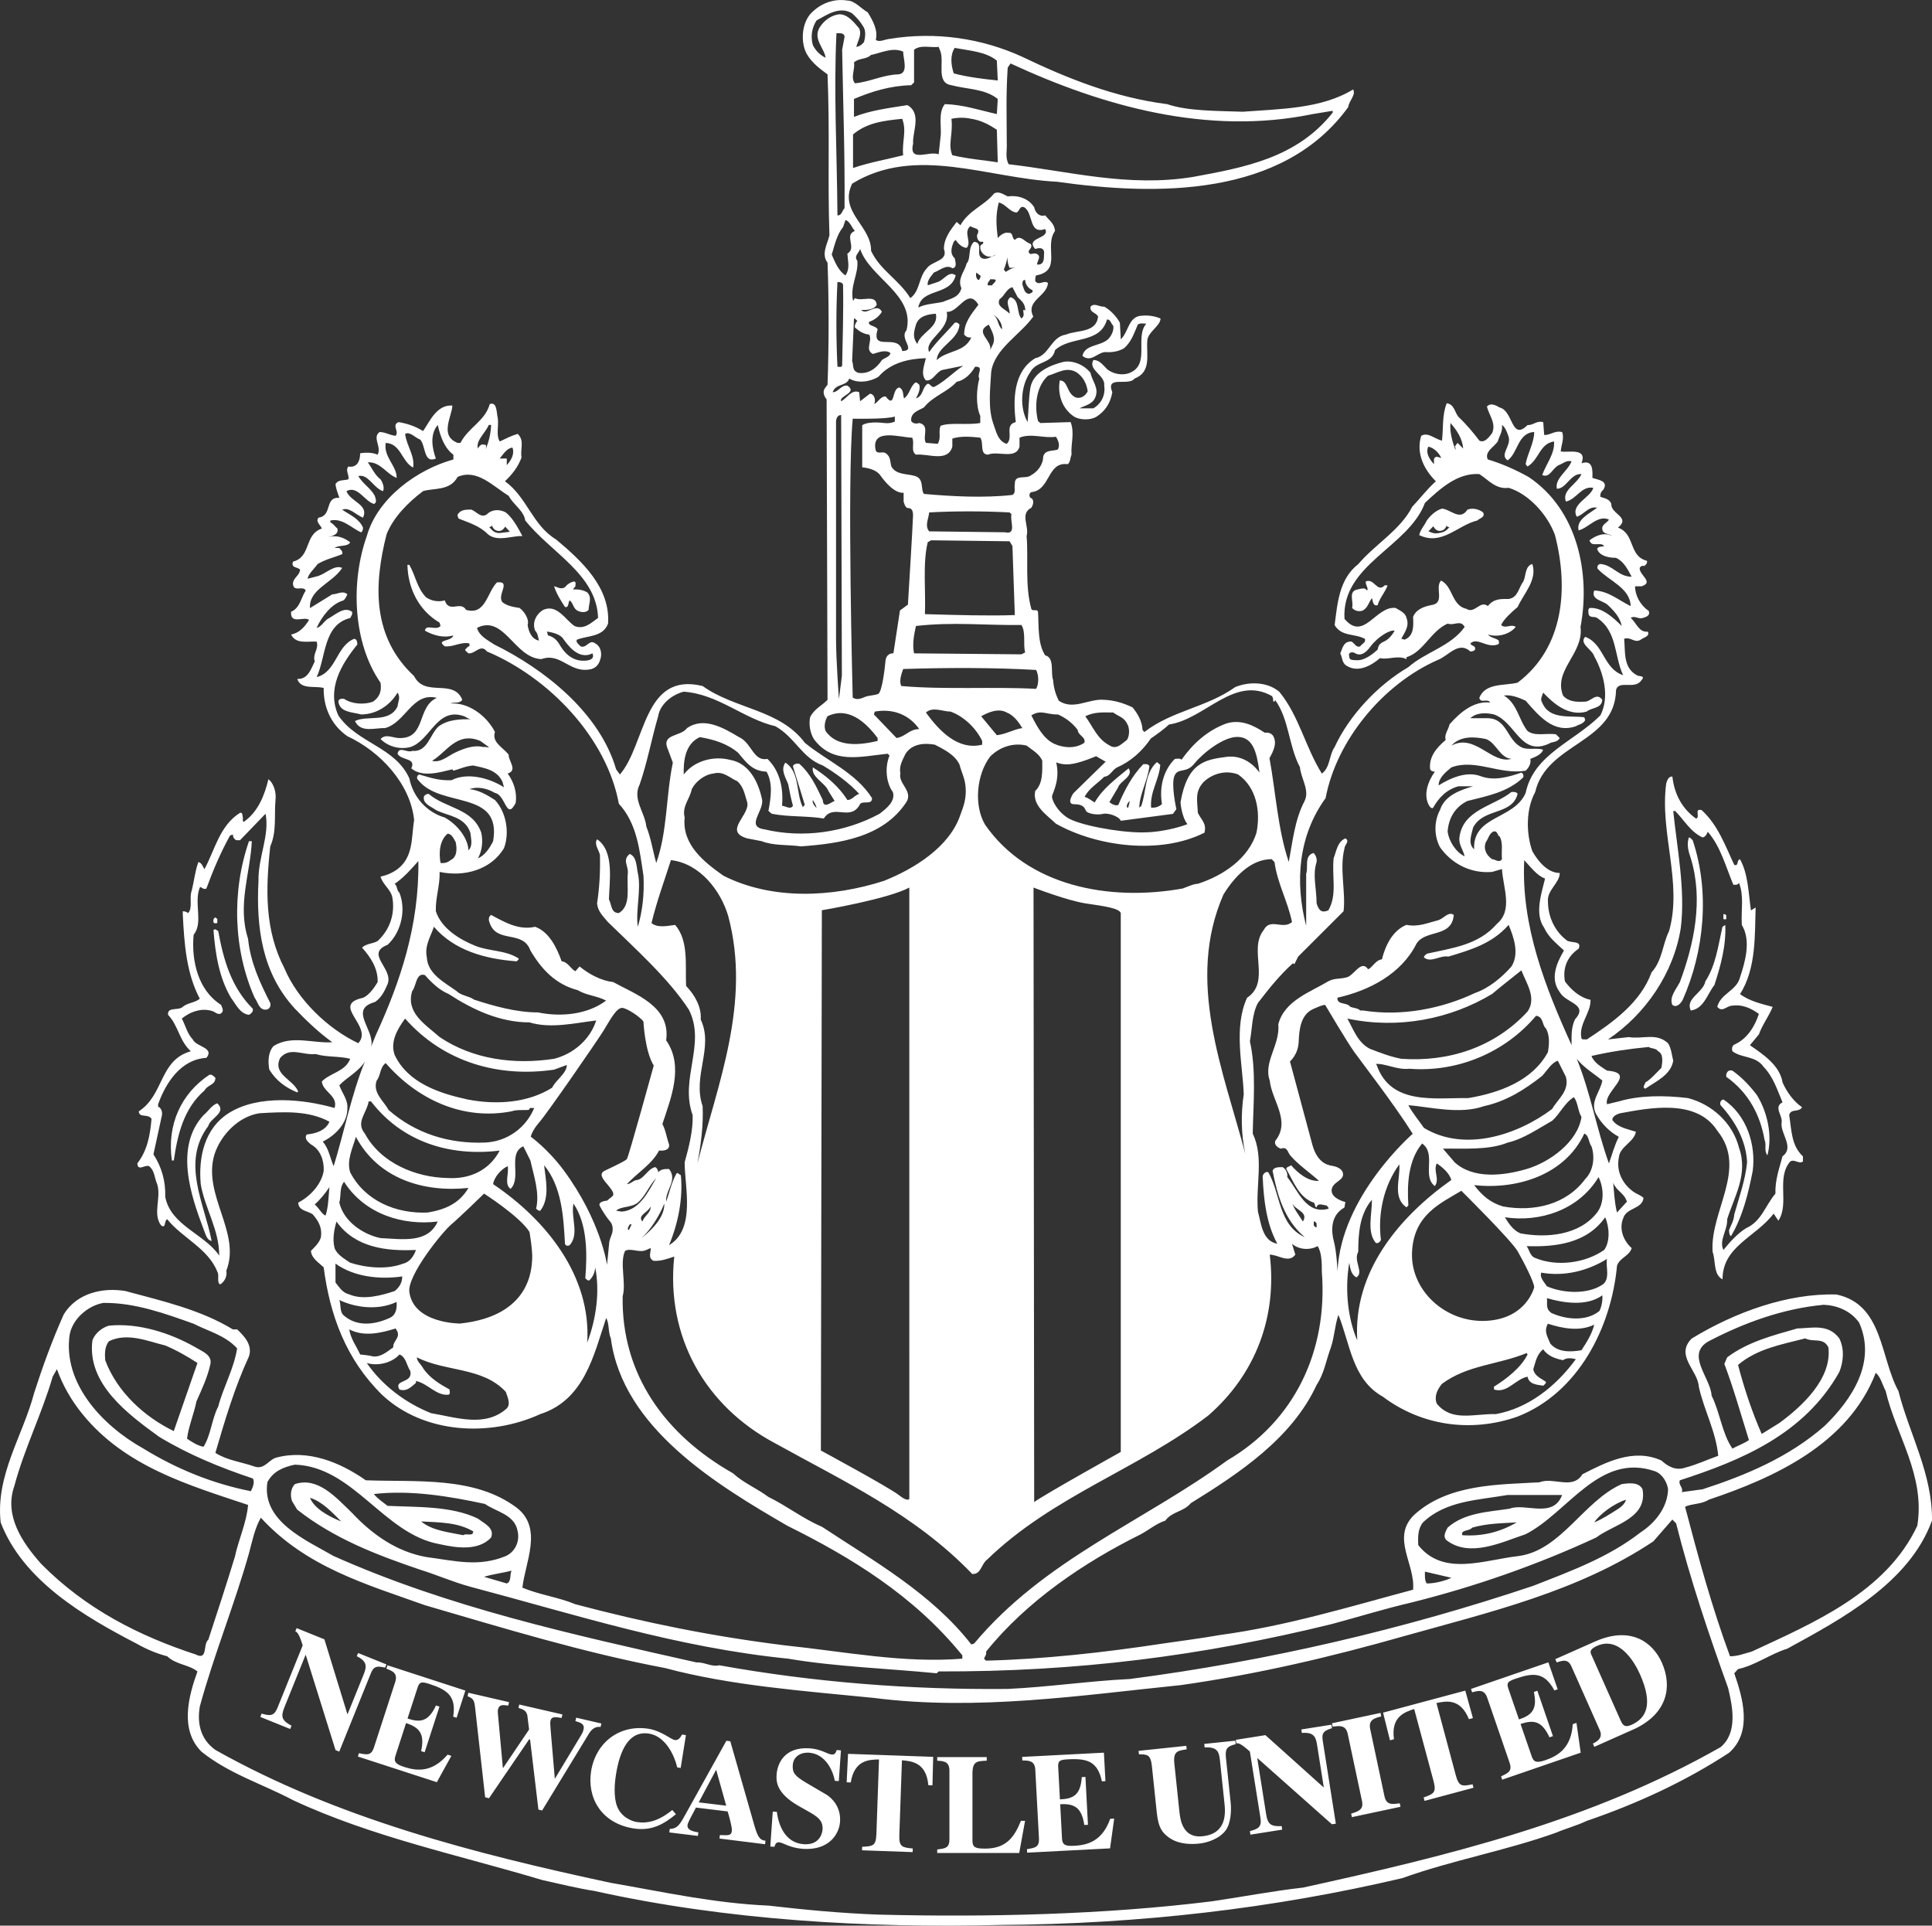 <?xml version="1.0" encoding="utf-8"?>
<!-- Generator: Adobe Illustrator 27.5.0, SVG Export Plug-In . SVG Version: 6.00 Build 0)  -->
<svg version="1.1"
	 id="svg2" xmlns:svg="http://www.w3.org/2000/svg" xmlns:sodipodi="http://sodipodi.sourceforge.net/DTD/sodipodi-0.dtd" xmlns:inkscape="http://www.inkscape.org/namespaces/inkscape" xmlns:dc="http://purl.org/dc/elements/1.1/" xmlns:rdf="http://www.w3.org/1999/02/22-rdf-syntax-ns#" xmlns:cc="http://creativecommons.org/ns#"
	 xmlns="http://www.w3.org/2000/svg" xmlns:xlink="http://www.w3.org/1999/xlink" x="0px" y="0px" viewBox="0 0 1000 996.62"
	 style="enable-background:new 0 0 1000 996.62;" xml:space="preserve">
<rect x="0" y="0" width="1000" height="996.62" fill="#333333" stroke="none"/>
<style type="text/css">
	.st0{fill:#FFFFFF;}
</style>
<path class="st0" d="M865.6,520.07c-1.72-3.92,1.95-8.07,3.89-11.77c7.37-19.81,12.25-42.59,5.65-64.12
	c-1.21-3.44-2.2-7.08-0.99-10.78c0.73,0,1.47,0.99,1.98,1.47h0c9.06,26.93,5.87,57.8-5.14,82.53
	C870,519.33,867.8,521.79,865.6,520.07z M913.32,589.87c1.21,2.94-0.48,5.39,1.5,8.07c2.68-10.3,0-22.27-5.39-31.1h0
	c-3.7-4.88-7.87-9.31-12.73-12.73c-2.45-0.73-3.44,1.47-3.19,3.19C905.25,565.59,911.12,577.36,913.32,589.87z M716.74,302.92
	c-3.92,4.15-5.42-3.92-9.82-1.98c-0.23,1.72,1.5,3.44,0.73,4.66l-1.21-0.99c-1.47-0.23-2.71,0.25-3.92,0.51
	c-4.88,0.96-1.72,6.35-2.68,9.54c1.47,1.47,3.19,1.95,5.14,1.47c2.94-1.21,3.44-4.4,5.14-6.6c0.48,1.47,0.48,4.4,2.94,3.67
	c0.99-3.67,4.18-7.11,5.14-10.27L716.74,302.92L716.74,302.92z M767.66,265.21c1.24,2.68-1.98,2.94-2.94,4.15
	c-10.3,2.46-18.37,13.24-30.12,7.59c0.48-2.71,2.68-4.91,3.92-7.59c1.95-2.68,4.63-5.14,7.82-6.12c4.4,0.25,9.31,6.6,13.21,0.51h0
	C762.27,262.75,765.46,263.49,767.66,265.21z M750.24,272.89c-0.65-0.11-1.07-0.23-1.55-0.82c0,0-0.62,2.77-3.7,2.68
	c-2.12-0.08-3.08-2.4-3.08-2.4l-2.54,2.6h0v0l0,0c0,0,2.17,1.16,3.81,1.1c1.58-0.06,4.23-0.45,5.67-1.83
	C749.31,273.87,749.68,273.25,750.24,272.89z M904.29,601.61c-0.99,9.54-4.18,18.12-6.63,26.93c-0.23,3.19-1.72,5.62-2.71,8.1
	c0,1.44,0.25,2.68,0.99,3.16c6.15-10.27,9.06-22.52,11.26-33.78v0c1.75-13.21-2.91-28.87-15.16-36.97
	c-1.47,0.25-1.98,1.72-1.47,2.94C898.39,580.55,903.78,590.57,904.29,601.61z M893.51,474.04c0-0.73-0.76-0.96-1.47-0.96v2.68h1.47
	V474.04z M875.13,523c6.86-0.96,8.58-8.58,12.25-13.21c3.19-9.79,6.12-20.32,5.62-31.1l-1.47,0.99c-2.2,9.79-3.42,19.81-8.81,28.17
	C881.51,513.94,872.2,516.65,875.13,523z M528.43,942.38c-3.36,8.27-7.48,14.37-18.57,14.37c-4.91,0-6.52-0.59-6.52-4.12V918
	c0-6.46,2.26-6.55,7.39-6.75v-1.86h-25.63v1.86c3.3,0.2,6.32,0.34,6.32,5.19V952c0,4.46-2.2,4.69-6.32,5.19v1.83h42.45l3.02-16.65
	H528.43z M105.84,564.38c1.72-3.16,5.65-2.68,5.65-6.6c-0.99-0.73-1.72-1.95-3.19-1.47c-14.42,9.54-22.01,25.71-19.33,44.31h0.99
	C91.9,587.16,95.09,573.69,105.84,564.38z M294.88,310.73c1.95,1.47,1.69,4.18,4.15,5.39c1.47,0.73,4.18,1.21,5.64-0.48
	c0-3.19,1.95-6.38-0.73-9.06c-1.98-1.24-4.91-1.72-7.11-1.47c-0.25-0.73,0.73-0.99,0.99-1.72c0-0.73,0.48-1.95-0.51-2.46
	c-1.95,0.25-3.67,1.47-4.88,2.94c-1.95,1.47-4.4-0.23-5.65-0.48c1.24,3.92,3.44,7.34,5.65,10.75
	C294.63,314.66,293.9,311.72,294.88,310.73z M347.97,936.76c-7.08,5.79-12.87,7.11-18.51,6.21c-2.26-0.37-7.82-2.34-10.05-8.07
	c-1.92-5.05-1.27-12.08-0.59-16.45c1.95-12.25,6.55-22.89,17.13-21.22c8.27,1.33,13.01,10.78,14.56,17.47l1.81,0.31l2.71-16.99
	l-1.98-0.31c-1.02,1.72-1.92,3.13-3.87,2.82c-1.86-0.31-6.92-4.74-13.43-5.79c-15.24-2.4-27.46,7.25-29.8,21.99
	c-2.14,13.55,5.11,26.9,22.01,29.58c9.29,1.47,15.66-2.2,21.9-7.37L347.97,936.76z M237.34,268.37c-0.23-0.73-0.99-1.95,0-2.68
	c1.47-1.95,3.92-1.95,6.6-1.95c2.71,0.96,4.91,4.63,8.1,2.43c2.68-2.68,6.6-2.68,9.77-0.96c3.67,2.94,6.38,8.07,8.58,12.22
	c-5.39-0.23-12.98,3.19-17.87-0.96C248.12,272.04,242.73,270.57,237.34,268.37z M253.14,272.8c0.56,0.34,0.9,0.99,1.33,1.35
	c1.38,1.44,3.02,1.86,4.4,1.69l5.05-0.62l0,0l-2.46-2.68c0,0-1.02,2.26-3.16,2.26c-3.05,0-3.58-2.79-3.58-2.79
	C254.21,272.6,253.79,272.72,253.14,272.8z M396.21,952.65l-0.2,1.83l-23.62-2.94l0.23-1.81c4.57,0.2,5.9,0.28,6.18-2.12
	c0.23-1.95-1.44-7.65-2.17-10.1l-16.4-2c-2.68,5-4.2,7.82-4.37,9c-0.34,2.77,3.13,3.41,5.62,3.84l-0.25,1.83l-14.79-1.81l0.23-1.83
	c4.04-0.08,5.33-2.43,8.19-7.62l21.11-37.99l2.03,0.25l11.54,40.36C391.83,949.75,392.71,952.37,396.21,952.65z M375.88,934.53
	l-5.19-18.6l-9.03,16.88L375.88,934.53z M310.86,893.78l0.42-1.78l-13.04-3.02l-0.42,1.78c2.43,0.71,4.91,1.35,4.23,4.29
	c-0.34,1.52-0.82,2.23-1.21,2.91l-13.55,22.49l-0.14-0.06l-2.17-25.57c-0.08-1.47-0.28-3.33-0.08-4.18
	c0.56-2.43,2.65-2.03,5.79-1.52l0.42-1.81l-22.35-5.14l-0.4,1.78c3.39,0.93,4.01,1.92,4.57,3.7l0.93,7.45L260.42,915l-0.14-0.03
	l-2.54-27.8c-0.11-0.88-0.14-1.72,0.03-2.48c0.62-2.65,2.65-2.34,5.28-1.95l0.42-1.81l-21.05-4.85l-0.4,1.81
	c2.88,1.13,3.44,1.98,3.87,5.7l5.22,46.6l2,0.48l20.77-30.48l0.48,0.08l4.32,36.27l1.92,0.48l24.24-39.8
	C306.34,894.77,308.32,893.41,310.86,893.78z M105.36,577.14c-15.16,16.4-6.6,41.6,0,58.99c0.99,2.2,1.47,5.64,4.18,6.12
	c-3.7-19.33-15.92-40.64-1.72-59.5c0.99-4.18,9.79-6.86,4.66-11.74C109.54,571.97,107.82,575.16,105.36,577.14z M200.56,861.86
	l-0.56,1.75c3.16,1.24,6.04,2.34,4.54,6.97l-10.98,33.78c-1.41,4.35-3.64,3.87-7.76,2.99l-0.56,1.75l40.87,13.27l7.51-13.63
	l-1.95-0.62c-7.85,9.12-15.55,8.61-22.41,6.38c-4.51-1.47-5.59-2.74-4.57-5.81l5.48-16.91c6.91,2.26,9.79,5.5,7.79,14.51l1.83,0.59
	l7.68-23.62l-1.81-0.59c-3.87,8.33-8.04,8.98-14.73,6.75l5.28-16.23c0.99-2.96,2.31-2.85,6.18-1.61c9.43,3.08,13.8,6.41,12.19,16.88
	l1.75,0.56l4.54-14.06L200.56,861.86L200.56,861.86z M139.88,519.08c-5.36-10.53-10.27-21.05-11.49-33.28
	c-5.64-17.39,1.21-34.04,1.95-50.44h-1.47c-9.06,26.19-8.07,56.31,2.94,81.03c1.72,2.2,2.2,6.6,6.12,6.12
	C139.4,522.27,140.39,520.8,139.88,519.08z M112.95,481.88L112.95,481.88c-0.96-0.48-1.47-1.47-2.46-0.48
	c0.99,12.47,2.96,24.7,9.06,35c2.45,3.19,4.66,8.33,9.31,8.81c0.99-0.48,2.46-1.69,1.95-3.16
	C119.56,510.78,115.66,496.56,112.95,481.88z M112.47,477.73v-1.5v0c0.25-1.21-0.73-0.73-0.99-1.47c-0.99,0.51-1.21,1.47-0.99,2.46
	C110.75,478.21,111.74,477.73,112.47,477.73z M527.56,959.03L527.56,959.03L527.56,959.03L527.56,959.03z M716.6,929.65l-7.39-34.77
	c-1.04-4.88,2.4-5.7,5.73-6.55l-0.37-1.81l-25.15,5.36l0.37,1.78c3.36-0.48,6.77-1.04,7.79,3.7l7.39,34.77
	c0.93,4.43-1.81,5.33-5.62,6.52l0.4,1.81l25.15-5.36l-0.4-1.81C720.5,933.86,717.59,934.25,716.6,929.65z M418.7,907.1
	c8.64,0.62,12.45,9.34,13.41,14.56l0,0l2.06,0.14l1.1-15.89l-2.2-0.17c-0.48,1.38-0.9,2.46-2.6,2.31
	c-2.12-0.14-5.39-2.79-11.26-3.19c-13.91-0.99-16.88,8.83-17.22,13.29c-0.23,3.36-0.68,9.65,11.46,16.57l4.74,2.68
	c4.6,2.6,7.93,4.6,7.56,9.51c-0.06,0.96-0.93,8.16-9.74,7.56c-9.29-0.68-12.96-9.23-13.91-16.74l-2.12-0.14l-1.27,18.09l2.12,0.14
	c0.37-1.16,0.85-2.46,2.37-2.34c2.29,0.17,5.39,2.88,12.36,3.39c13.49,0.93,18.8-7.62,19.25-14.03c0.56-8.02-4.71-12.64-7.11-14.06
	l-10.39-6.1c-5.96-3.53-7.25-5.22-6.97-9.2C410.69,908.77,414.86,906.85,418.7,907.1z M814.06,892.34
	c-0.76,11.99-7.25,16.26-14.06,18.6c-4.52,1.55-6.13,1.19-7.17-1.89l-5.79-16.79c6.89-2.37,11.12-1.5,14.96,6.89l1.81-0.62
	l-8.07-23.48l-1.81,0.62c1.92,8.98-1.02,12-7.71,14.22l-5.56-16.12c-1.02-2.99,0.14-3.7,3.98-5.02c9.37-3.22,14.88-3.16,19.9,6.12
	l1.72-0.56l-4.83-13.97l-40.05,13.77l0,0l0.59,1.75c3.25-0.88,6.24-1.75,7.82,2.82l11.57,33.61c1.47,4.32-0.62,5.28-4.4,7.06
	l0.57,1.72l40.64-13.97l-2.2-15.41L814.06,892.34z M1000,786.95c-11.74,32.32-46.77,50.92-74.91,66.33
	c-8.81,2.71-16.4,8.58-25.49,10.56l-1.95,2.17c4.43,12.76,9.54,30.37-2.71,41.15c-22.75,14.93-47.95,26.45-73.66,35.25
	c-5.17,2.46-10.78,3.92-15.92,6.12c-25.97,9.29-53.62,14.2-79.59,23.51c-66.58,15.66-135.87,23.74-207.84,24.22
	c-69.54,1.72-142.02-2.46-210.32-17.61c-8.1-1.24-18.12-3.67-26.95-5.64c-43.32-12.98-88.14-22.27-129.01-41.35
	c-15.69-8.33-32.82-13.49-47.25-24.98c-11.51-11.26-6.86-28.65-2.2-41.63c-4.66-3.67-11.04-3.42-15.66-7.85
	c-5.65-1.47-10.78-3.67-15.95-6.6c-26.93-13.94-58.73-32.57-70.25-62.68c-2.71-24.47,11.51-44.79,17.36-67.09
	c4.43-13.72,9.31-27.15,15.21-40.39c6.86-11.52,20.8-14.2,32.06-12.25c19.11,5.17,38.67,9.57,55.57,19.84h2.2
	c3.67,3.41,8.07,8.07,6.13,13.94c-7.34,15.92-12.47,33.08-17.39,49.96c6.12,3.92,13.46,4.66,20.32,7.11
	c5.14,1.69,7.37-3.7,11.26-4.66c16.4-4.4,33.05,2.46,46.29,11.74c26.19,0.99,56.31-2.2,78.1,14.2c13.72,10.56,4.4,28.17,2.94,41.38
	c8.83,3.7,18.63,4.91,27.43,8.58c35.99,9.54,70.98,16.65,108.69,21.31c30.62,3.19,60.96,9.31,91.59,6.86v-1.72
	c-24.98-30.85-57.55-50.69-90.6-67.09c-36.24-21.05-85.21-50.44-91.33-96.95c-1.47-3.19-0.73-7.85-2.43-10.53
	c-6.38,19.08-11.26,42.36-34.07,49.7c-26.19,12-60.46,10.27-81.99-10.05c-18.63-18.37-26.92-41.12-30.14-65.87
	c-2.43-2.43-6.35-4.63-6.6-8.55c2.23-2.2,4.43-4.4,5.17-7.08c0.73-4.91-1.24-8.33-4.18-11.77c-2.68-1.98-7.34-1.72-7.59-6.12
	c6.12-3.19,11.99-9.31,13.21-16.4c0.25-5.39-1.69-11.04-6.6-13.72c-1.47-1.21-3.64-2.94-2.2-5.14c4.66-0.48,9.79-1.98,11.77-6.6
	c-10.78-5.87-23.26-5.14-36.24-4.4c-11.04,1.69-20.1,11.49-23.26,21.28c-6.38,21.05,13.94,40.39,6.12,60.23
	c0.48,2.46-0.51,5.39-3.19,7.11c-1.95-1.24-0.25-4.66-1.47-6.6c-4.66-12-18.37-17.64-25.94-27.18c-1.75,0.99-0.51,5.14-3.22,3.16
	c-4.4-6.1,0.25-14.2-1.95-21.28c-1.47-3.19-1.21-6.86-4.15-9.31c-2.2-0.99-5.9,2.94-6.13-1.47c5.14-6.6,6.6-14.45,7.34-23
	c-1.72-2.94-6.38-0.25-6.6-3.92c13.21-8.58,10.53-26.45,26.93-31.1c-6.12-5.64-6.38-13.21-11.77-18.85
	c-0.45-4.4,5.39-1.95,7.62-4.15c2.68-2.2,6.13-1.98,8.81-4.18c-6.86-12.95-8.07-28.14-8.81-43.8v-1.47c0.96,0,1.95,0.23,2.68,0.96
	c2.68-2.46,0.48-8.07,1.98-11.74c1.21-4.91,1.69-10.05,3.42-14.7c1.95,0.51,2.2,2.46,3.16,3.67c5.39-10.02,7.85-22.52,18.37-29.13
	c1.47-0.48,1.24,1.72,1.47,2.46c0.25,0.73-0.48,1.72,0.51,2.2c7.34-5.14,10.75-13.72,12.73-22.04c2.94,2.2,4.15,7.11,3.67,10.78
	c-0.73,7.85,0.73,16.17-2.71,23.99c-2.43,22.3-2.94,43.35,7.37,63.16c6.83,16.17,22.27,31.1,38.19,38.69
	c8.07-8.83-14.68-19.84,2.46-23.51c2.94-1.24,5.62-4.91,7.56-8.1c0.25-7.08-3.67-12.95-8.07-17.87c2.2-2.2,5.65-1.95,8.07-3.42
	c6.38-5.87,9.09-14.2,7.62-22.52c-0.76-4.15-4.91-6.6-6.13-10.78c3.16-0.73,6.13-1.95,8.81-3.92c8.33-6.35,7.11-16.4,8.58-25.46
	c-1.98-18.85-17.64-35.48-34.55-43.32c-8.81-6.12-12.47-15.66-12.25-24.98c-4.88-1.21-11.74,0.99-13.69-4.66
	c5.62,0.25,7.08-5.14,9.06-9.06c-1.24-4.15,2.2-6.12,0.99-10.27c-4.66-0.25-10.78,1.47-13.24-3.67c4.15-0.73,7.11-3.92,9.31-7.59
	c-2.68-1.95-9.82,2.68-9.31-4.18c4.66-1.95,5.14-7.34,7.59-11.01c-1.47-2.71-6.12,0.99-6.6-3.19c-0.25-3.19,3.42-4.4,3.67-7.59
	c-1.24-1.47-4.91-0.73-3.67-4.15c9.54-2.46,5.64-13.97,14.93-17.13c-0.73-1.98-3.42-3.44-1.72-5.64
	c7.37-0.99,2.93-10.78,10.78-10.27c-0.73-2.23-1.72-4.4-1.98-7.11c1.47-2.46,4.43-1.72,6.63-2.46c0.73-1.95-1.72-4.4,0-6.6
	c4.4,0.73,6.12-2.68,6.12-6.86c2.68-0.48,6.6-0.48,9.03,0.73c2.23-4.15-2.94-8.81,1.02-11.74c2.94,0,5.36,1.72,8.33,1.95
	c1.95-2.46-2.23-5.39,1.44-7.08c4.66,0.73,8.81,2.2,12.76,4.63c3.67-5.36,7.08-13.69,15.16-13.21c-0.23,5.64-6.86,15.66,2.71,19.33
	h1.47c4.15-8.07,12.73-11.26,15.16-20.07c3.92-1.47,3.44,4.66,4.18,7.34c0.51,3.92-0.99,8.83,0.99,12c3.16-1.47,5.87-2.94,9.29-3.92
	c3.67,3.44,1.24,7.62,1.98,12.25c-1.72,4.66-4.66,8.58-8.58,12.25c11.52,8.33,14.22,22.78,26.45,30.11
	c13.46,11.26,28.17,24.98,26.93,43.58c-2.68,7.11-10.75,6.12-16.14,8.33c-0.73,1.21,0.96,2.46,1.95,3.44
	c3.19,1.21,4.4-3.92,7.59-1.5c2.94,1.5,3.67,5.64,2.46,8.58c-0.73,2.46-2.2,3.92-4.43,4.66c-11.23,2.71-15.64-8.81-25.94-5.14
	c-13.94-0.51-19.33-23.26-33.3-16.17c0.99,4.18,5.64,6.38,8.83,8.58c25.94,12.73,54.59,35.25,63.16,64.63l1.95,2.68
	c13.49-15.66,12-53.37,42.84-45.78c16.65,12,39.91,12,52.89,29.38c11.26,9.31,26.45,15.44,34.77,28.65c0,3.67-4.4,1.21-6.12,2.94
	c-4.88,9.57-13.72-0.48-18.85,7.59c-8.81-1.47-18.35-0.73-26.93-2.46l-1.72-1.47c1.24-6.86,2.46-14.2-0.99-20.32
	c-7.08-0.23-10.27-4.4-14.68-9.77c-5.87-4.91-12.73-6.89-19.84-8.1c-7.59,3.44-8.55,12.25-8.33,19.33
	c5.39-7.08,15.44-9.79,23.99-7.56c9.79,1.69,14.48,11.26,16.4,19.81c1.98,6.12-9.03,14.7,1.5,16.17c19.59,4.66,41.38,1.72,59.5-8.1
	c3.42-2.68,8.3-6.35,6.86-11.23c-3.67-4.91-4.18-13.24-1.72-18.88l-0.99-0.96c-14.2,1.47-28.39,5.62-38.19-7.59
	c-1.95-3.19-2.68-7.59-1.95-11.26c1.95-4.18,5.87-5.87,9.03-9.06l-0.48-155.48c-1.21-1.47-2.2-3.67-0.99-5.62l1.47-1.98
	c0.73-20.07,0.73-44.31,0-63.16c-3.42-4.4,0-9.79,0.99-14.2c-0.99-27.41,0.25-53.12-0.99-83.23c-3.67-2.71-8.07-5.9-10.75-10.56
	c-3.19-5.87-2.71-15.16,1.72-20.55c4.88-5.39,11.97-8.33,19.33-7.11c3.67,0,7.11,4.18,10.53,6.12c2.68,4.4,5.39,9.31,4.15,14.2
	c1.72,1.47,4.66-0.23,7.11-0.48c23.99-3.92,47.98-0.25,68.78,9.31c23.51,11.26,48.01,21.05,74.93,24.47
	c10.78,3.67,25.94,3.44,39.17,3.92c19.33-1.47,40.64-1.47,57.04-11.52c1.72,2.71-2.2,5.9-2.46,9.06
	c-33.78,46.77-99.15,46.03-150.8,38.69c-35.76-1.72-73.21-19.11-106.01,0.99c-7.11,14.68,10.02,21.79,9.79,34.74
	c4.63,10.05,14.42,14.93,20.32,24.5c5.14-3.67,4.15-10.78,8.55-15.44c2.71-3.89,11.26-3.67,8.83-10.02c0-5.64,3.64-10.05,6.6-13.97
	l1.95,1.72c4.4-7.85,12.25-10.05,17.39-16.4c2.46-1.47,4.88,0.48,7.08,1.47c5.16-0.73,10.78,0.96,13.72,5.62
	c0.51,2.94,2.96,5.14,5.65,4.18c2.46,2.94,4.66,4.15,5.14,8.07c-5.87,8.07,3.92,20.58-9.79,23.03c-0.48,0.71-0.48,1.95-0.48,2.91
	c1.95,2.71,4.4-0.73,6.6,0.99c-0.51,7.11-11.77,9.06-7.59,17.39c-6.86,9.57-20.1,16.65-21.79,28.65c-0.51,8.58-1.72,18.6,0.99,26.45
	c1.44,3.92,2.43,9.54,7.08,10.78c3.67-3.44-1.47-9.79,4.66-11.26c-1.47-11.77-1.21-26.22,10.05-33.05
	c7.34-1.5,8.07-11.04,15.92-12.25c5.87-2.46,15.66-0.73,16.62-9.31c-0.96-2.2-4.4-1.95-3.89-5.14c1.95-2.2,4.63,0.25,7.08,0
	c3.19,1.72,6.38,5.14,8.1,8.33l0.48,8.58c4.15-3.92,3.92-12.25,11.26-12.25c3.19-0.25,6.35,0.23,9.29,1.47
	c0,3.92-6.86,7.11-6.86,11.74c-0.48,7.34,2.23,15.92-6.6,19.36c-3.16,4.15-15.16-1.98-11.49,7.08c-0.99,5.64-3.67,9.79-8.33,12.73
	c-2.93,1.72-8.1,1.72-11.26,0c-6.38-4.15-8.83-11.49-7.62-18.85c4.43,0,3.44,6.86,8.35,8.83c2.43,0.73,4.88-0.73,6.12-3.19
	c-0.51-3.92-2.46-7.85-6.12-10.05c-5.14-2.68-9.31,0.48-14.45,1.98c-6.12,5.62-7.11,15.41-5.14,23.48l1.21,0.99l15.66-0.48
	c2.23,5.87,0,11.26,0.48,16.88c-0.73,1.47-0.48,3.67-1.95,4.91c-10.78-1.47-8.81,13.46-18.85,14.45c-1.21,0.48-1.21,2.2-0.48,2.94
	c2.2,0.73,1.47,3.67,0.48,5.14c-6.12,3.16-0.96,9.54-2.46,14.68c0.99,11.26-0.96,25.71,2.46,37.71c0.73,1.47,2.94-0.23,3.44,1.47
	c0.48,7.85-0.25,16.17,3.67,22.52c5.14,1.21,2.71,9.31,4.15,12.76c0.25,3.89,1.24,7.34,2.94,10.75c7.59,5.14,15.44-1.21,23.51-0.48
	c5.39,0.25,10.05,1.72,14.68,3.92c2.96,3.67,4.91,7.34,5.17,11.74l0.96,0.99c14.22-11.04,32.32-12.73,47.02-23.26
	c7.34-2.96,16.65-2.71,22.78,2.43c10.27,12.5,13.46,28.65,22.04,42.36c4.4-3.19,3.67-9.54,6.6-13.72
	c7.59-16.4,22.27-32.06,38.19-41.38c8.81-7.82,22.04-10.75,29.13-20.8c-2.2-3.92-5.36-0.48-8.81-1.72
	c-8.81,3.92-12.5,14.7-21.31,17.39v0.99c-4.4-2.2-9.54,0.48-13.69-0.51c-4.91,4.18-11.26,7.37-16.91,4.18
	c-2.94-1.47-2.46-4.43-3.67-6.6c0.99-2.2,1.47-5.64,4.66-6.12c2.43-0.73,2.94,3.41,5.62,2.46c0.73-1.24,3.19-1.98,2.46-3.92
	c-5.64-2.94-11.99-0.99-15.66-7.11c1.47-11.01,2.2-23.74,12.25-31.58c9.06-10.53,21.76-17.64,27.89-29.63
	c4.18-4.4,7.59-9.03,12.25-13.21c-6.38-6.38-10.27-14.68-7.59-23.51c3.44-2.2,7.11,1.72,10.78,2.46c0.73-6.38,0-13.46,2.45-19.33
	c3.92,0.48,4.18,4.88,6.1,7.08c4.18,3.92,7.59,8.07,10.78,12.25c2.71,1.47,5.16-1.95,6.63-3.92c2.2-5.14-1.72-9.29-2.71-13.72
	c1.98-2.2,4.91-0.48,6.6,0.51c7.11,1.69,5.9,17.61,14.45,9.06c2.94,0.23,4.66-2.46,8.1-1.47l0.48,6.6c3.19,0.25,5.39-2.46,9.31-1.47
	c1.21,3.42-0.51,6.6-0.73,10.02c3.67,0.76,13.94-2.2,10.75,6.12c6.38-2.2,5.65,4.66,5.65,7.59c2.94,0.99,8.55,1.47,5.62,6.12
	c-1.21,0.99-1.72,2.2-1.47,3.67c1.98,0.73,4.66,0.99,5.65,3.67c-0.51,5.14,10.27,6.86,3.41,12.25c9.06,3.19,5.39,14.7,14.93,17.16
	c0.51,0.73-0.25,1.95-1.21,2.68c-0.96-0.25-1.97,0-2.45,0.99c-0.48,3.67,7.59,7.34,0.99,9.54h-3.41c0,4.66,2.68,9.79,7.08,12.73
	c0.96,2.71-1.72,3.19-3.16,3.67c-2.23,0.73-4.21-1.47-6.15,0c2.96,2.46,4.18,7.59,8.83,7.08c1.21,2.46-2.2,2.96-3.7,4.18
	c-3.19,1.95-5.14-1.72-8.55-0.48c0.71,6.12-0.76,14.93,6.6,18.85c0.73,0.73,4.66,0,2.45,2.46c-3.41,5.36-11.77-0.25-13.24,5.14
	c-0.48,27.66-35.98,27.41-41.86,52.89c-4.91,9.03-4.66,21.53-1.47,30.59c2.94,5.14,7.85,11.26,14.2,11.26
	c0,5.14-6.6,8.81-6.12,14.68c0,8.1,3.67,15.44,9.31,19.84c1.95,2.2,8.55,0,6.6,4.66c-6.13,4.15-8.33,10.27-7.11,16.91
	c2.96,4.15,7.85,8.55,13.24,9.54c0.26,6.83-6.38,12.73-4.66,20.07c0.48,0.73,1.72,0.25,2.71,0.48
	c13.46-8.81,27.88-19.08,33.53-34.74c5.62-6.12,5.62-14.45,9.06-21.31c7.11-24.98-4.88-50.69-1.47-76.4
	c0.48-1.47,0.99-3.67,3.19-3.67c0.96,8.58,4.66,16.4,12.25,21.79c2.43-0.73-1.24-5.39,2.91-4.4c8.58,7.85,12.25,18.6,16.91,28.39
	c2.45,0.73,0.99-2.43,2.94-2.94c4.18,7.37,4.4,17.39,5.65,26.45l2.45-1.47c-0.51,13.46,0.48,31.58-8.1,44.79
	c4.91,3.7,11.52,5.17,16.91,6.63c-1.95,4.88-5.39,9.29-7.11,14.2l-4.66,5.64c6.63,4.63,15.44,10.27,16.91,19.33
	c2.2,4.88,5.65,9.79,10.05,12.73c-1.5,2.94-5.9,0.48-6.63,4.15c1.24,7.59,0.99,15.69,7.11,21.31v2.68c-2.2,1.47-4.4-1.47-6.6,0
	c-7.37,8.58-0.25,21.82-6.12,30.62l-2.45-3.67c-9.29,12.25-26.45,16.88-26.45,34.01c-4.88-2.43-3.42-9.54-5.14-14.2
	c-1.47-21.05,18.37-43.07,2.45-62.68c-10.78-16.88-35.51-11.74-50.44-9.03c-1.47,0.48-3.92,1.44-3.92,3.42
	c2.68,3.92,7.82,4.66,12.22,6.12c-0.96,5.39-8.3,7.59-8.81,13.21c-1.47,7.11,1.72,13.72,7.59,17.89c1.72,1.21,3.67,1.69,5.16,3.16
	c-0.73,5.9-8.83,4.91-10.53,10.53c-2.23,5.39,0,11.52,4.4,15.44c-1.24,4.15-6.12,4.88-7.59,9.06c-2.94,32.06-20.1,65.85-51.42,78.1
	c-24.22,8.55-49.96,4.66-69.77-10.27c-15.92-8.83-16.91-27.43-23.03-42.36c-1.95,5.87-1.95,11.01-3.89,16.88
	c-2.48,6.63-3.44,13.49-7.37,19.36c-12.73,27.66-40.13,45.78-65.11,61.22c-3.92,4.63-9.57,4.15-13.24,9.06
	c-4.66,1.47-8.55,4.88-12.73,7.08c-29.13,14.45-59.02,34.52-80.04,60.74c0.48,1.47-0.73,2.43-0.99,3.67l0.99,0.96
	c29.35-0.73,60.71-4.15,91.3-8.81c9.79-1.47,19.84-2.68,29.38-4.4c34.74-4.66,67.34-14.68,100.36-23.51
	c1.24-13.21-11.49-26.93,0.51-38.67c17.64-16.17,43.83-15.69,64.89-16.91c7.34-2.94,17.13,4.15,22.27-4.18
	c11.99-6.1,26.44-13.69,40.9-7.08c3.19,2.94,7.34,5.39,12.25,3.67c5.87-1.47,11.52-4.18,17.13-6.12
	c-1.21-12.73-7.34-23.51-10.05-35.73c-0.48-8.58-12.48-16.17-3.67-24.98c22.55-13.72,49.7-23.51,74.93-22.78
	c24.24,5.14,22.52,32.57,32.06,49.96l0,0C988.25,742.13,1000.25,762.71,1000,786.95z M870.48,772.25l10.78-1.47
	c22.52-7.34,44.79-16.65,63.16-32.8c14.2-13.72,26.92-33.05,17.89-53.4l0,0c-4.43-6.35-11.77-9.03-18.37-9.29
	c-21.05,1.95-41.15,9.29-59.49,18.85c-12.25,6.86,0.99,18.85,1.47,28.17c4.4,8.81,5.39,19.59,10.78,27.41
	c2.68-1.47,6.1-2.68,8.55-4.4c-4.15-13.21-7.82-26.45-12.73-39.43l1.47-3.41c10.78-8.07,23.51-11.26,36.24-14.93
	c8.07-0.25,16.14-2.46,21.79,5.14c2.71,5.39,2.2,12,0,17.39c-18.12,32.32-50.92,45.78-82.53,56.05
	C868.53,768.58,871.47,769.82,870.48,772.25z M920.91,736.52c11.77-8.58,27.43-23.03,25.46-39.2v0c-2.68-5.36-7.56-2.43-11.99-4.63
	c-12.48,3.19-24.95,5.39-34.77,13.72c3.19,12.22,7.37,24.72,12.25,35.73L920.91,736.52z M731.22,586.79
	c-9.51-15.18-26.78-37.45-30.34-42.45c-3.58-4.97-14.93-24.16-14.93-24.16s-0.25-0.71-6.41,2.12c-6.15,2.85-7.11,10.19-7.34,16.85h0
	c-0.25,6.63-4.52,10.19-4.52,10.19s8.78,32.68,11.6,43.13c2.85,10.44,9.26,10.67,10.44,10.92c1.19,0.23,5.45,1.16,5.45,4.49
	c0,3.3-5.93,4.04-5.93,8.3c0,4.26,7.11,5.93,7.11,5.93l-0.48,2.85c-7.34,4.01-6.89,12.31-5.45,17.53
	c1.41,5.22,1.89,15.41,1.89,15.41C693.99,619.02,731.22,586.79,731.22,586.79z M823.74,593.28c-1.5-1.95-1.24-5.64-3.7-6.6
	c-10.05,21.53-35,29.13-57.04,26.67c4.15,5.39,8.33,9.06,14.93,11.04c16.17,2.94,32.82-0.99,42.59-14.2
	C824.7,606.01,825.69,598.9,823.74,593.28z M778.92,630c1.95,3.19,4.4,6.86,8.07,8.33c13.21,2.46,30.37,1.21,39.66-10.78
	c3.92-5.14,3.44-12.98,0.76-18.35C817.11,626.33,797.01,632.71,778.92,630z M818.57,578.1c-1.95-3.19-1.72-7.34-3.92-10.27
	c-4.88,2.94-7.08,8.55-11.26,12.22c-7.34,4.18-15.19,9.57-23,11.29c-10.05,4.15-23.76,2.91-33.53,3.16l6.12,7.11
	c9.77,8.81,25.46,6.86,37.2,3.41C801.92,601.61,816.63,591.08,818.57,578.1z M810.5,557.3l-4.18-8.33
	c-3.16,0.96-5.62,5.14-8.07,7.82c-9.31,7.37-18.85,13.24-30.12,15.69c-12.48,4.4-27.66,0.48-39.17-0.51
	c2.2,4.18,5.39,7.85,8.07,11.77c21.06,12.73,48.49,3.67,66.35-9.79C806.32,568.78,812.45,564.63,810.5,557.3z M800.2,532.32
	c-2.2-1.95-1.21-6.12-5.14-6.6c-15.89,18.85-40.39,29.38-65.62,27.41c-6.35,0.73-12.7-2.94-17.36-2.46l0.48,0.51
	c7.34,21.05,30.11,16.88,47.5,17.13c15.89-2.71,33.05-8.81,41.12-23.74C801.92,540.64,802.18,535.73,800.2,532.32z M787.47,502.2
	c-5.14,4.15-10.27,8.07-15.16,12.22c-21.56,12.98-48.49,18.37-74.93,12.73c3.19,5.64,5.39,12.5,11.74,15.69
	c5.87,2.2,10.05,3.92,16.17,5.14c24.47,1.72,48.23-5.87,65.37-24.47C795.54,516.4,789.93,508.81,787.47,502.2z M751.23,610.67
	c-1.21-3.67-4.38-6.38-7.56-8.55c-1.97,3.89,1.69,8.07-0.99,11.74c-6.86-5.16,0.99-16.68-6.6-22.04c-7.11,8.55-7.85,20.8-7.11,32.06
	l-0.99,0.99c-7.34-5.14-3.19-14.45-3.67-22.27c-8.07,11.01-11.26,25.46-9.54,39.17c-0.48,0.96-1.47,1.95-2.68,1.47
	c-4.66-5.64-1.98-14.45-1.98-22.3c-6.38,7.37-7.08,17.61-7.08,26.93c-2.71,4.66,3.16,10.78-0.99,13.24
	c-2.71-1.47-3.19-4.66-3.67-7.59c-2.46,14.45-0.51,29.61,4.15,40.16C700.32,658.65,723.57,630.25,751.23,610.67z M769.24,683.6
	c20.97-1.07,24.86-17.36,24.86-17.36c-0.06-2.79-5.31-12.87-8.5-18.54c-3.22-5.7-29.2-31.41-29.21-31.41c0,0,0,0,0,0h0l0,0
	c-11.09,6.66-24.84,12.56-25.54,32.12C730.15,667.96,748.27,684.67,769.24,683.6z M815.64,703.44c-1.98-0.48-4.66-0.96-6.6,0.51v0
	c-3.92-0.73-8.07-2.2-10.27-5.64c-3.44,2.71-3.92,6.63-5.16,10.3c0.73,3.67,3.95,4.66,6.6,6.6c0,0.99-0.96,1.47-1.44,1.95
	c-2.71-0.48-7.37-0.48-8.1-4.66c-6.38,1.24-10.53,8.83-17.39,6.63v-1.47c6.38-3.92,13.97-9.79,17.39-16.65l-0.48-0.73
	c-14.93,6.12-30.62,6.12-43.83,15.92c-2.45,2.94-4.15,6.6-2.68,10.27c7.82,9.54,19.08,5.14,30.59,5.39
	C790.66,728.92,805.11,717.89,815.64,703.44z M825.18,685.57L825.18,685.57c-7.57,3.67-16.4,1.98-23.99-0.48
	c-2.2,3.92-0.23,6.6,1.24,10.27c3.89,4.66,10.53,4.43,16.14,3.44C821.28,694.63,823.96,690.48,825.18,685.57z M829.36,670.39
	c-8.07,5.9-20.32,3.92-28.65,1.47c0.25,3.44-0.73,5.39,2.2,7.62c7.34,3.42,18.12,4.63,24.95-0.99h0
	C829.1,676.03,829.58,672.84,829.36,670.39z M831.81,651.53c-9.82,6.12-22.04,9.31-34.04,7.11c-0.99,2.46,1.47,4.88,2.94,7.11
	c8.58,3.67,20.58,4.15,28.14-0.51C834.01,662.57,830.82,654.98,831.81,651.53z M830.82,630c-9.54,13.72-26.19,15.44-40.64,14.93
	c1.47,1.98,1.72,5.14,4.4,6.12c11.26,4.66,25.94,2.71,35.76-4.15h0C833.5,642.5,833.02,634.91,830.82,630z M834.97,612.13
	c0.51,5.14,0.73,10.53,1.98,15.41l5.14-5.62C840.62,617.27,836.72,616.54,834.97,612.13z M851.62,560.23
	c2.68-1.47,5.64-4.91,8.33-7.59c0.48-2.71,1.21-7.11-1.72-8.58c-1.21-1.69-3.41-1.21-4.88-2.2c-10.3,0.99-20.07,2.46-29.61,4.66
	c1.44,3.67,5.11,5.62,8.07,7.59c15.92,1.21-1.97,10.75,0,17.38c0,0,0,0,0,0c0,0,0,0,0,0c0,0,0,0,0,0c0,0,0,0,0,0h0c0,0,0,0,0,0
	c0,0,0.01,0,0.01,0c1.94-0.48,4.14-0.99,6.08-1.46c10.78-3.19,23.51-3.19,35.76-1.72c12.48,3.19,23.26,12.98,26.45,25.71
	c4.88,13.72-2.45,25.2-6.12,36.97c0.26,5.64-4.4,11.01-1.95,15.92c3.16-3.92,7.34-8.58,11.74-11.26
	c8.07-3.67,9.79-11.52,15.18-17.89c-0.25-6.83,1.95-12.95,3.67-19.33c6.35-4.66-1.24-11.74-0.48-17.39
	c0.73-3.67-4.4-8.07,0.48-10.53c-2.71-6.35-4.66-12.98-9.79-18.37c-4.15-5.87-11.29-4.37-16.14-8.07c-0.51-1.69,0-3.16,1.47-3.67
	c6.35-2.94,10.27-9.54,12.22-15.66c-4.15-2.94-8.58-5.14-14.45-4.18c-2.68,0.51-4.63,3.44-7.08,0.51
	c1.72-6.86,10.02-8.33,11.74-15.18c2.71-8.07,5.87-19.11,0.96-27.18c-0.45-8.33,1.24-14.7-1.44-21.79
	c-0.73,1.24-1.95,0.99-2.94,0.99c-3.92-9.31-6.6-19.84-13.24-27.43c-0.48,1.21-1.21,2.71-2.68,2.94c-6.38-2.94-9.54-9.06-14.2-13.69
	h0h-0.99c1.95,19.33,6.35,40.64,3.92,60.46c-3.67,23.51-18.37,44.82-37.71,57.77l10.75-1.21c7.37,1.21,14.23-2.46,20.35,3.19
	c1.69,2.68,1.95,6.1,2.68,9.06c-1.21,7.34-9.06,10.75-14.45,14.45C849.68,562.69,851.62,561.22,851.62,560.23z M816.12,547.98
	c7.11,17.39,10.3,36.49,16.65,54.13c1.72-4.69,2.94-9.57,5.14-13.75c-4.63-2.43-9.06-6.86-11.74-11.74
	c-3.44-6.38,2.2-11.52,3.19-17.39C824.95,555.57,819.82,552.64,816.12,547.98z M788.94,445.16c-1.69,34.01,11.04,66.1,24.5,95.73
	c0-5.16-0.25-8.83,1.72-13.24c7.34-8.07-4.66-8.33-7.85-14.2c-5.14-6.86-1.69-14.93,2.2-21.53c-3.67-3.44-8.07-6.86-10.27-11.77
	c-5.14-7.34-1.24-18.12,0.48-25.46h0C795.54,453.24,792.13,448.58,788.94,445.16z M770.08,237.77c7.34,2.2,14.45,5.39,21.08,9.06
	c25.68,17.13,32.06,50.44,26.92,77.62c1.72,13.94-14.22,22.27-9.06,35.51c2.68,3.19,6.83,3.42,11.01,3.19
	c3.44,0.23,6.13-5.17,9.31-0.99c-0.25,4.66-5.62,3.92-8.07,6.12c-9.57,2.68-17.41-4.4-22.52-9.82c-0.51,1.75-1.75,3.44-0.51,5.17
	c3.67,9.06,14.7,6.6,21.79,7.59l0.48,1.47c-1.21,2.2-3.41,2.2-4.88,3.19c-11.51,3.92-19.11-5.39-25.97-13.24
	c-3.67-1.69-7.56-3.19-11.23-2.68c7.08,4.4,7.56,12.47,12.22,18.37c3.92,2.91,9.79,0.96,14.7,1.69l1.95,1.95
	c-1.21,2.46-3.92,1.72-5.65,2.96c-14.68,6.6-17.13-11.26-28.39-15.18c-4.18-0.99-9.06-0.99-12.22,1.95h9.03
	c10.56,0.25,9.82,12.25,18.37,15.44c3.19,0.96,7.85-0.25,10.3,0.96c-0.99,2.46-4.18,3.7-6.63,4.66c0.48,2.68-0.96,4.66-2.45,6.12
	c-13.72,2.2-25.94-6.35-38.44-1.72c-2.94,2.46-6.6,5.39-6.6,9.31c6.38-3.92,14.7-7.59,22.04-4.66c6.86,2.46,14.45,0.25,20.8-1.95
	c0.99,0.48,1.24,1.47,0.99,2.46c-8.07,7.82-19.36,9.77-28.9,12.22c-6.58,3.19-9.79,9.06-10.27,15.92
	c0.73,4.91,4.18,10.53,8.81,12.73c-0.73-3.42-3.19-6.1-2.68-9.79c1.72-14.42,17.87-16.17,26.92-23.51c1.21,0,2.45-0.23,3.19,0.99
	c-2.94,11.26-17.64,7.11-23.03,17.39c-0.73,3.42-2.94,8.33,0.51,11.26c-0.73-17.61,20.55-15.18,26.67-29.13
	c4.18-20.07,24.98-26.45,38.69-40.16c4.91-9.54,1.72-21.79-3.19-30.59c-0.96-3.44-8.07-6.63-4.66-10.05
	c9.82,3.67,9.31,16.43,19.62,19.84c-4.66-9.79-2.96-22.78-13.49-29.63c-1.21-0.99-3.67,0.25-4.4-1.95c0-0.99-0.48-2.46,0.48-3.19
	c6.38-0.51,12.25,4.91,16.68,9.31c-0.76-4.18-3.7-7.59-7.11-10.78c-2.46-2.46-9.06-2.71-7.11-7.59c7.37,0.23,12.73,5.14,18.85,8.07
	c-0.23-9.29-11.01-12.98-16.62-18.85c-1.24-0.73-0.51-2.94,0.96-2.94c6.38,0.48,9.31,6.6,16.17,6.6c-1.98-3.67-3.92-7.82-8.1-9.79
	c-3.89,0-8.58-0.96-9.79-4.63c0.76-1.47,2.45-0.99,3.7-1.47c-1.98-2.46-6.6,0.96-7.62-2.96c3.19-2.43,7.62-4.4,11.77-2.2
	c-1.72-1.47-4.66-0.73-5.14-3.42c-0.51-2.68,2.71-3.44,3.41-5.14c-5.87-2.46-10.27,4.15-15.66,5.62c-1.47-5.62,5.87-8.81,9.54-11.74
	c-4.4-0.99-6.83,3.67-10.53,4.66c-3.41-6.38,7.11-9.79,8.58-14.93c-6.12-1.24-8.83,6.1-14.2,7.08c-2.2-5.87,5.62-8.81,8.07-14.2
	c-5.62-0.48-7.82,7.59-12.73,7.59c-1.21-5.39,5.65-9.06,7.59-14.2c-2.68-0.73-4.4,1.21-6.6,1.95c-3.44,1.72-4.66,6.86-8.58,5.14
	c1.95-5.62,6.6-11.01,6.12-17.39c-7.59,1.24-7.59,9.31-13.72,12.98l-0.99-1.21c0.99-5.64,4.43-11.04,4.43-16.65
	c-8.58,0.48-8.33,10.78-13.72,14.68c-4.43-2.94,1.95-7.34,0.48-12.22h0c-0.73-2.2-1.69-4.91-3.44-6.12
	c0.51,3.42-1.47,5.87-2.17,8.55C773.53,231.17,768.14,233.85,770.08,237.77z M776.21,432.91L776.21,432.91
	c-1.21-0.25-0.96-3.44-3.42-2.46c-1.95,0.99-2.45,3.67-3.7,5.39c-1.44,3.44,0.26,6.86,3.22,8.81c1.47,0,3.64,2.2,5.11,0
	C776.97,440.73,778.16,436.33,776.21,432.91z M782.34,392.75c-6.12-0.48-7.82-8.33-13.24-10.27c-6.1-1.24-13.21-1.72-17.87,3.42
	C763.48,379.29,772.06,395.69,782.34,392.75z M753.46,233.12c-0.26-0.48,0.23-1.47-0.48-1.95l1.44-1.98l2.94,2.96
	c-0.48-5.16-3.16-9.31-6.6-13.24C750.27,223.58,751.74,228.72,753.46,233.12z M745.87,236.79c-1.24-2.68-3.92-5.14-6.6-5.62
	c-1.5,3.42,0.73,6.6,2.94,9.06v-2.46C742.91,234.84,746.35,237.78,745.87,236.79z M721.85,326.4c-2.23-0.59-8.66,2.99-12.67,8.44
	c-4.04,5.45-6.89,3.78-8.07,3.08c-1.19-0.71-3.25-0.25-2.85,1.44c0.4,1.67-0.25,2.34,4.52,2.34c4.74,0,10.27-5.5,10.27-5.5
	c0.34-0.54-0.08-2.77,3.3-4.18C719.73,330.6,721.85,326.4,721.85,326.4L721.85,326.4z M676.07,479.17v-26.93
	c1.24-3.42-1.21-9.54,3.92-10.78c1.21,1.47,1.72,2.94,1.47,4.69c-2.2,6.83,0,13.69,0,21.28c0.99,3.42,2.46,5.39,6.12,3.67
	c4.66-8.07,1.69-17.39,2.71-26.93c1.44-3.67,1.95-8.58,6.1-10.27c2.46,1.47-0.48,3.42-0.48,5.14c-2.71,10.53,0.73,22.52-0.48,32.57
	l-23.51,23.48l-1.95,3.92l-0.76-0.48c-6.83,6.12-12.47,13.21-18.12,20.55c-3.16,5.9-2.91,13.24-4.15,19.84
	c3.42,15.18,1.72,32.82,1.47,47.75c5.9,12.47,1.47,26.19,2.68,40.39c1.72,6.12,2.2,15.18,10.05,16.65
	c-5.62-10.3-7.08-22.52-7.59-35.03c0.25-0.96,1.47-2.68,2.94-1.95c6.38,11.01,5.17,27.41,18.85,33.56
	c-10.78-9.06-14.2-22.04-16.65-34.29c0.51-1.95,2.96-1.95,5.17-1.95c1.69,0.96,2.68,2.94,2.43,5.14c5.65,7.08,9.79,19.59,21.31,16.4
	c0.25-0.73-0.48-0.99-0.96-1.72c-1.5,0-4.66-1.69-5.17,0.99c-1.21-0.25-0.48-1.72-1.47-2.46c-7.59-2.46-10.53-11.01-14.22-17.39
	c0-1.21,1.75-1.21,2.48-1.95c3.41,3.92,8.81,8.55,14.45,8.07c-4.91-4.4-10.78-8.33-14.93-13.21c-1.24-1.47-1.5-4.66-4.66-3.44
	c-1.47-0.25-3.92-1.95-2.96-4.15c8.1-10.3-1.95-20.8-2.94-31.1c-3.42-9.54,5.39-18.35,4.43-29.13
	c3.16-12.25,16.62-16.65,25.94-22.27c3.41-1.75,5.62-0.99,9.31-1.98c3.89-0.73,7.59-9.54,11.26-4.18c2.43-1.21,3.92-4.88,7.11-5.14
	c1.69-6.83,5.36-14.93,12.7-17.87c6.13,1.21,10.78-0.96,16.65-2.46c2.71-0.96,5.14-4.63,7.85-2.68c-0.99,12-14.7,7.34-19.33,14.93
	c-7.85,15.66-24.5,24.24-40.9,27.91c-0.25,3.92,4.88,2.2,6.6,4.66c1.72,0.73,4.18,0.73,5.14,1.95h1.47
	c20.1,3.19,40.9-0.96,58.03-9.06c7.11-2.46,13.94-8.07,18.85-13.72c4.18-6.6,1.21-15.16-1.47-21.53
	c-8.55,9.79-19.81,12.98-31.1,16.4c-4.66-0.73-9.03,3.44-12.73,0.48c0-0.96,0.99-1.47,1.5-1.95c12.96-2.94,26.67-4.4,36.21-15.41
	c8.58-7.11,3.19-18.85,2.68-28.42l-5.11,1.5c-11.26,0.96-21.08-4.43-26.95-12.76c-3.16-5.87-3.16-13.46,0-19.33
	c2.45-7.59,10.53-10.27,17.13-12.25h-7.59c-6.1,1.72-10.02,5.64-13.21,11.26c-0.96,0.25-1.47-0.48-1.95-1.21
	c-3.19-5.39-0.73-12.47,2.94-17.61c-0.99,0-1.95-0.25-2.45-1.24c-0.73-6.35,3.19-11.01,8.07-15.18c-0.96-2.68,1.47-5.39,1.98-8.07
	c5.62-6.38,12.73-12.25,21.05-11.26c-1.47-2.46-4.91,0.73-5.65-2.46c3.22-7.85,12.76-6.12,19.84-7.85
	c23.99-18.09,26.45-48.94,19.33-76.37c-3.67-10.27-13.46-21.31-23.99-24.47h0c-6.6,0.96-10.53-4.18-15.18-7.11
	c-11.26-0.73-20.32,7.59-28.14,14.93c-8.58,23.03-43.32,31.84-41.63,60c10.05,11.97,16.17-6.86,26.45-5.64
	c1.95,1.21,5.14,2.46,5.62,5.14c1.72,4.18-0.96,7.59-2.68,10.78l1.72,0.48c4.88-1.95,4.63-7.08,4.38-11.74
	c1.5-3.92,5.65-5.39,9.34-6.12c7.56-0.99,1.69-9.06,5.14-12.73c6.35,3.19,5.36,12.98,13.21,14.68c4.15,2.71,7.11-4.66,11.01-1.47
	c3.19-3.92,6.63-3.67,10.78-3.67c4.91-0.73,5.14-5.87,7.59-9.06c1.47-2.94,0.73-7.85,4.66-9.06c2.68,8.33-4.4,15.18-7.59,22.27
	c-3.19,2.71-7.08,6.15-8.55,9.31c2.2,2.2,4.88-0.73,7.56,0.99c-2.94,3.67-9.06,5.62-14.45,3.92c1.72,1.95,3.92,1.69,5.65,3.16
	c0,0.73,0.48,1.72-0.48,1.98c-5.65,2.2-10.53-3.92-14.2-0.51c0.48,1.5,2.91,0.99,2.43,3.19c-0.48,0.73-1.47,0.99-2.43,0.99
	c-6.15-5.64-11.52,2.46-16.91,4.4c-28.39,12.5-52.41,41.63-58.03,71.49C671.92,432.66,670.2,456.65,676.07,479.17z M680,632.2v1.95
	c0.51,0.51,0.73,1.24,1.47,0.99v-1.95C680.98,632.71,680.73,631.98,680,632.2z M668.73,622.41c1.24,3.67,3.67,6.63,5.65,9.79
	C677.54,627.07,669.98,626.33,668.73,622.41z M645.48,516.4c12.5-8.33,0.51-24.98,8.58-35c3.42-6.63,9.79,0,14.68-4.18
	c-2.2-10.78-7.59-20.07-9.06-31.07h0l-1.47-1.5c-11.01,0-19.59,9.57-24.98,18.37c-19.52,44.67-0.19,90.7,11.37,134.21
	c-2.31-10.44-2.29-21.28-0.84-30.88C643.28,551.4,638.37,531.84,645.48,516.4z M612.17,459.84c2.71-0.96,5.65-2.43,7.82-2.43
	c13.01-4.18,26.22-13.01,30.37-26.45c2.2-11.04,0-23.51-9.54-30.14c-6.35-2.43-13.21-0.48-17.87,3.92
	c-4.66,5.14-3.19,9.54-2.96,15.92c1.75,3.67,4.66,5.39,3.44,10.3c-22.78,11.49-55.57,7.31-76.88-4.66
	c-4.88-4.66-12.25-9.31-10.75-16.91c4.15-3.92,3.67-10.53,3.67-15.66c-1.47-3.67-5.39-5.64-8.1-7.85
	c-6.83-1.69-13.94,0.73-18.85,5.64c-7.08,9.29-8.55,25.2-2.68,35.25C531.88,458.6,573.99,466.7,612.17,459.84z M561.99,467.57
	c-9.51-1.44-27.04-8.21-27.04-8.21l0.34,318.03c4.6-3.5,44.82-25.94,44.82-25.94V472.57C579.27,470,571.45,468.98,561.99,467.57z
	 M491.97,368.28c-4.15,0-9.06-2.71-12.73,0.48c6.6,9.06,16.4,19.84,29.13,16.65v-1.95l0,0
	C505.18,376.83,498.83,370.71,491.97,368.28z M515.96,380.5c4.66-0.48,9.06-3.16,13.21-3.67h0c-1.95-3.16-4.4-6.6-8.07-8.07
	c-4.4-2.46-9.79,0-13.24,1.95L515.96,380.5z M544.55,411.97c-0.34,1.78,2.51,7.85,8.19,11.37c5.7,3.56,25.6,7.48,38.41,7.48
	c12.79,0,23.45-4.26,23.45-4.26c-3.19-4.26-3.56-11.37-3.56-11.37c3.56-20.63,12.79-22.04,23.82-23.48
	c11.04-1.41,17.05,8.18,17.05,8.18c-1.41-11.01-3.53-18.15-11.01-18.49c-7.45-0.37-18.49,8.52-22.75,13.86
	c-4.26,5.33-8.52,1.78-10.3,6.41c-1.78,4.63,1.04,17.08,1.04,17.08l-1.78,2.48l-27.01,3.56c-0.71-2.14-6.41-4.26-9.23-3.56
	c-2.85,0.71-8.19,0-8.89-1.78c-0.71-1.78-1.78-3.22-6.04-3.22c-4.26,0-0.37-5.67-0.37-5.67l16.71-16.34l-4.97-2.85
	c0,0-6.41,2.85-11.74,3.89c-5.33,1.07-8.89-0.71-8.89-0.71l0,0C548.84,403.45,544.92,410.19,544.55,411.97z M583.78,418.21
	c0.48-0.99,0.73-2.43,0.99-3.67C583.53,415.53,582.57,417.48,583.78,418.21z M578.05,397.24c-2.65,1.5-3.36,4.46-6.52,4.77
	c-3.39,3.47-7.99,6.01-10.13,10.44c1.98,0.45,3.47,1.92,5.22,2.85c4.04-7.17,11.29-12.45,17.56-17.67c2.77,4.09-4.54,6.66-5.45,9.88
	c-1.44,2.48-3.11,5.19-4.52,7.65c1.21,0.99,3.44,2.15,4.66,1.38c3.08-7.39,7.08-15.04,12.87-21.03c1.21-0.03,2.46-0.28,3.19,0.93
	c-0.85,7.62-5.14,14.54-5.25,21.65c0.23-0.25,0.48-0.76,0.96-0.76c2.82-7.65,1.67-17.16,8.19-22.92l1.72,1.44
	c-0.59,7.85-5.39,13.8-4.74,22.13c1.95,0.2,3.92-0.31,5.62-1.81c-1.38-8.3,0.42-17.16,6.66-23.4c0.99,0,2.71-0.54,3.44,0.45
	c5.98-8.44,13.46-15.18,23.17-18.77c7.56-2.34,14.22,0.96,19.93,4.77c1.72-0.25,3.19,0.2,4.2,1.41c2.51,3.87,0.14,8.33-1.75,11.77
	c3.22,17.33,4.29,36.92,9.99,53.71c2-10.56,3.05-21.62,8.02-31.24c3.08-5.67-1.66-11.71-2.26-17.84
	c-5.84-10.92-5.59-24.87-12.87-34.8c0.03,0.51-0.23,0.76-0.48,0.99c-0.73-0.23-0.48-0.96-0.51-1.44l0,0l-0.51-1.47
	c-19.56-11.18-34.57,11.85-53.37,14.65c-2.65,2.48-6.52,5.25-9.43,7.25C591.12,388.91,585.11,394.19,578.05,397.24z M561.74,370.71
	c4.18,5.64,6.12,11.77,12.73,15.18c3.44,2.2,6.12-0.96,8.83-2.94c1.47-2.2,1.47-6.38,0-8.55l0,0c-1.5-3.19-4.91-3.92-7.11-5.64
	C571.05,368.76,566.65,368.28,561.74,370.71z M533.83,370.23c2.71,5.39,6.12,12,11.77,14.7c4.88,2.2,11.01,2.68,15.66-0.51
	c0.96-2.94-3.42-3.92-3.42-6.6c-2.71-3.67-6.38-6.38-10.3-8.07C541.67,369.97,538.99,367.04,533.83,370.23z M467.47,346.24
	c-0.96,2.71-2.2,6.35-0.96,8.81c22.75,1.98,47.5,0.25,69.77,1.47c1.47-2.43,1.47-7.08,0-9.79
	C514.49,345.5,490.98,345.5,467.47,346.24z M446.28,241.87v-21.79c2.62-1.89,8.64-1.5,11.63-1.13c3.02,0.37,5.25-0.76,5.25-0.76
	v-2.62c-4.12,1.5-21.79,1.13-21.79,1.13c-2.99,32.71,0,144.34,0,144.34c2.29,1.5,4.52,0.37,6.41-0.37c1.86-0.76,4.88-0.76,6.75-1.52
	c1.89-0.73,3.39-12.39,3.78-16.91c0.37-4.52,4.12-4.12,4.12-4.12l3.39-22.18l4.12-3.02l0,0c0,0,2.65-43.21,2.65-46.23
	s-1.13-3.75-2.65-3.75c-1.5,0-2.23-3.39-2.23-3.39v-4.52c-4.54,0.37-9.4-5.25-12.05-9C453.05,242.26,446.28,241.87,446.28,241.87z
	 M523.55,266.17l-0.99-0.96c-13.72-0.73-28.9-0.73-41.63,0c-0.23,3.16-2.43,6.83,0,9.79l39.2,0.48
	C526.49,276.95,522.56,269.36,523.55,266.17z M478.73,317.85c16.43,0.48,33.78,0.96,46.54,0.48l-1.24-35.73l0,0l-1.47-2.46
	l-40.64-0.51l-1.72,0.99C477.52,291.4,479.24,306.08,478.73,317.85z M474.1,323.97c-0.99,4.4-1.98,9.54-0.99,14.17l55.57,0.51
	l1.95-0.99c-1.21-4.4,0.51-10.27-1.95-14.2v0C510.09,323.72,493.44,321.77,474.1,323.97z M531.88,218.44
	c0.48-4.66,0.48-12.25,1.47-17.89c1.47-7.82,10.05-11.49,16.88-13.21c4.4-0.99,10.53,0.99,14.22,5.62
	c0.73,4.18,4.63,7.85,2.43,12.76c-1.47,3.67-5.62,4.15-8.07,5.62h7.11c4.15-2.43,6.35-6.86,5.62-11.74
	c0.73-5.39-8.55-8.07-5.62-13.24c2.94-0.23,4.88,2.46,7.08,4.66c3.19,2.71,8.33,3.44,11.77,1.95c10.75-4.4,2.43-18.35,8.55-25.46
	c-1.47,0-3.19-0.48-4.4,0.51c-1.95,4.4-3.19,8.81-7.11,12.22c-2.94,1.72-6.35,2.23-9.77,1.98c-4.18,0.25-7.34,5.62-11.77,1.95
	c1.21-5.87,9.06-4.88,13.24-8.55c1.95-1.98,3.19-4.91,2.68-7.11l0,0c-1.24-0.99-1.24-3.19-3.19-3.19
	c-3.67,12.98-18.85,8.33-26.93,15.92c-1.47,7.11-9.54,5.39-12.73,11.26C528.21,199.81,527.7,211.08,531.88,218.44z M511.3,235.32
	c-4.4-0.23-1.95-6.12-3.92-8.81c-4.63-0.48-10.02-0.99-14.45,0.48v4.18c-2.43,8.33-12.73,3.42-18.83,4.15
	c-2.94-1.95-0.51-6.12-1.98-8.81l0,0c-5.87,0-21.53-5.39-18.85,6.6c0.99,2.2,3.67,0.25,5.17,1.47c2.68,1.72,2.2,4.4,2.94,6.86
	c2.43,4.4,8.07,3.67,12.22,4.91c4.91,1.47,2.71,6.86,4.66,9.29c14.2,1.24,30.85,2.2,45.78,0.51c1.98-1.24,0.73-3.67,1.24-5.64
	c-0.25-5.39,5.87-2.2,8.55-4.66c3.19-1.72,6.12-5.39,6.12-9.54c0.99-3.67,4.91-2.71,7.59-3.67c1.21-2.2,0.25-4.66-0.99-6.6
	c-6.12,0.96-12.95-1.98-18.85,0.48v4.66C525.75,238.03,516.44,233.12,511.3,235.32z M496.63,168.01
	c-0.51,8.07-11.51,11.26-11.77,18.35c5.39-5.14,14.45-3.89,17.89-11.74c-1.47,0.25-2.71-0.25-3.7-1.47c0-6.12,3.44-10.27,7.37-15.44
	c-5.64-9.29-10.3,4.4-16.4,3.67c1.95,9.57-11.99,14.45-9.09,20.83c3.7-5.39,9.09-10.27,13.24-15.18
	C495.16,166.76,495.89,167.02,496.63,168.01z M505.88,144.5c1.16,1.41,1.72-1.72,1.72-1.72l0,0l-2.26-1.69
	C505.35,141.08,504.76,143.06,505.88,144.5z M495.16,197.61c-4.91,5.39-12.25,7.37-16.91,13.24c-2.94,1.69-7.08,2.68-6.6,7.08
	c0.99,1.47,2.94,1.47,4.15,0.99c5.64,1.21,1.5,7.11,3.44,10.27l6.12,0.51c1.95-3.19,0.23-5.87,1.44-9.31
	c4.91-1.95,13.97-0.25,20.58-1.47v-3.67c-2.43-5.39-1.95-13.94-0.48-19.33c-1.47-2.2,2.71-6.38-2.2-6.12
	C502.5,193.72,499.05,196.88,495.16,197.61z M511.81,168.01c-7.85,3.92,1.95,8.07,0.71,13.21l1.5-3.19
	C515.45,174.61,513.25,171.17,511.81,168.01z M511.3,147.68h2.2c0.51-0.99,1.72-1.47,1.95-2.71c-0.73-0.73-1.95-0.25-2.94-0.48
	C512.29,145.46,510.82,146.22,511.3,147.68z M518.64,170.43c0.25-3.16-2.2-6.35-4.63-7.56
	C516.95,164.82,516.21,168.23,518.64,170.43z M530.64,160.89c0.25-3.19-1.69-5.14-3.89-7.08l-2.71-5.17
	c-3.16,0.73-4.15,4.66-6.6,6.12c-1.98,3.92,2.94,5.14,5.14,7.59c0.25-2.94-2.68-6.38,0.48-8.55c4.91,1.44,2.96,8.3,5.65,11.01
	c1.95-1.47,0.73-2.94,0.99-4.4C530.16,160.16,530.41,160.64,530.64,160.89z M520.59,140.74c0,0,2.94-2.2,5.25-2.26
	c-0.82,0.08-3.25,0.17-3.25,0.17s-1.16-1.86-1.16-5.42c-0.71,3.87-1.86,6.27-1.86,6.27L520.59,140.74L520.59,140.74L520.59,140.74
	L520.59,140.74z M534.31,150.11L534.31,150.11c-1.95-0.73-3.67-2.94-3.67-5.14c-1.21-0.48-1.47,1.24-1.47,2.2
	c0.76,1.98,0.99,4.91,3.7,4.91C533.35,151.58,535.07,151.58,534.31,150.11z M516.44,123.19c1.5-1.69,3.7-3.19,5.65-2.68
	c2.46-0.25,1.47,2.68,3.19,3.67c2.94-3.19,5.36,1.47,8.07,1.95c1.47,1.72-0.73,2.94-0.99,4.18c0.99,2.2,1.72,0.48,3.92,0.96
	c3.19,1.24,0.48,3.7,0.48,5.64H538c2.94-0.73,2.2-4.15,2.43-6.6c-0.48-2.46-2.94-1.98-4.63-1.47c-5.39-6.12,8.07-5.16,5.14-10.3
	c-8.58,2.96-5.87-8.07-10.78-11.26c-2.46-0.96-2.2,1.72-3.92,2.71l0,0c-3.67-0.25-5.62-4.4-9.29-5.17
	C515.22,111.67,515.7,116.84,516.44,123.19z M475.32,159.17c3.67-1.95,8.33-1.95,12.73-2.94c3.92-1.69,8.33-2.2,9.57-7.08
	c-2.23-4.91,1.69-8.58,2.68-12.73c2.46-2.71,0.48-8.33,3.92-11.29c5.14,0.51,0.48,6.89,4.15,8.58c1.7,0.68,3.5-0.16,5.1-0.99
	c0.71-0.14,1.35-0.44,1.99-0.96c-0.6,0.23-1.28,0.59-1.99,0.96c-0.64,0.13-1.34,0.13-2.16,0.03c-2.2-0.51-4.15-2.71-3.92-5.17
	c0-1.21,1.98-0.96,1.47-2.46h-1.47c-1.69-0.73-1.69-2.68-1.69-3.42l0,0c2.17-3.92-1.47-3.19-3.44-4.66
	c-3.92,3.19,0.99,8.33-1.95,11.26c-2.46-0.23-4.4-2.2-5.65-4.15l-0.99,0.96c-1.21,2.96-2.17,6.12,0.51,8.58
	c0.23,1.47,1.47,4.91-1.24,5.14c-3.16-2.2-6.6,1.24-9.54,2.2c-1.47,1.98-3.67,4.18-3.19,6.63l5.17-1.72
	c3.19-0.99,5.87-6.12,9.29-3.42C491.97,153.3,477.04,148.9,475.32,159.17z M474.81,178.03c1.5-5.87,11.29-8.55,9.57-15.66
	c-4.18,0.25-8.81,1.21-10.27,5.64C472.86,172.15,472.38,174.86,474.81,178.03z M454.74,194.93c-4.15,2.68-10.78,3.67-15.16,0.99
	c-1.47,4.15-7.11,2.43-8.58,7.08c2.94,0,4.4-3.92,7.59-3.42c5.64,3.67-4.66,5.39-3.19,8.07c2.93-1.47,5.39-6.35,9.31-4.66l0.48,4.66
	l5.14-3.92c2.94,0.51,2.94,4.66,1.98,5.39c2.2-0.73,3.42-4.15,6.12-3.92c5.11,6.63,2.94-4.15,7.08-4.66
	c2.46,1.24,1.72,4.18,2.46,5.64c2.94-2.2,2.94-5.64,5.62-8.07c0.99-0.51,1.47,0.48,2.2,0.96c0.73,2.23-0.48,4.91-1.69,7.11
	c3.92-1.21,3.19-5.87,6.1-7.59c1.47,0,1.98,2.46,3.7,1.47c5.14-2.68,9.76-7.59,14.68-10.78l-11.01,2.23
	c-3.19,1.21-4.66,5.87-8.33,5.36c-2.94-3.16-0.73-8.07,0-11.49h0C470.66,185.62,461.12,187.59,454.74,194.93z M435.38,214.8
	L435.38,214.8c-2.65,0-2.65,3.39-2.65,3.39s0,101.49,0,112.39c0,10.92,1.5,31.19,1.5,31.19l1.52-12.02L435.38,214.8z M436.37,147.68
	L436.37,147.68c0-1.47-1.69-1.72-2.91-1.72c-0.73,14.45-0.73,28.39,0,43.83c0.96,0,1.95,0.48,2.43-0.51
	C436.14,176.56,436.62,161.15,436.37,147.68z M443.74,166.03c-0.73-0.48-0.99-1.21-1.72-1.21h0l-0.96,22.04
	c0.96,2.43-0.25,4.88,3.19,6.1c5.11,0.76,9.29-2.17,12.22-6.6c1.47-1.21,4.18-1.69,4.4-3.67c-2.68-1.95-6.35-0.23-9.06,0.51
	c-4.4-2.23,0-6.86-1.95-10.05c-2.93-0.25-5.14-1.72-7.37-3.67C442.27,168.23,443,167.02,443.74,166.03z M443.74,134.96
	c0.73,6.83-3.92,12.95-2.2,20.8l0.96-1.47c3.44,1.95,10.78-2.2,11.29,3.42c-1.47,3.19-7.34,2.71-8.07,2.71
	c2.91,3.16,8.07-4.18,10.75,0.96c-1.47,2.46-4.15,4.43-6.6,5.16c-0.99,2.2,3.42,1.95,4.4,3.89c-3.67,12.25,10.78,1.5,12.73,11.26
	c7.59-0.23-1.72-6.35,2.2-10.75l0,0c4.66-18.37-19.11-27.18-23.99-42.11C444.72,130.78,441.76,132.5,443.74,134.96z M437.61,113.87
	l-1.24,3.7c-3.16,3.67-4.37,9.29-5.87,14.2c1.72,3.92,3.44,8.33,7.11,10.78c2.46-3.7,1.24-7.11,0.99-11.29
	c5.14-2.94-1.98-9.54,3.89-11.74C440.8,117.8,440.07,114.63,437.61,113.87z M435.89,25.76l1.24-6.63c0-2.2-2.46-1.95-4.18-1.95
	c-1.47,30.85,0.25,60.23,0.51,94.27c2.2,0.23,2.43-2.46,3.67-3.7C437.36,79.61,436.37,53.16,435.89,25.76z M466.99,61.49
	c-9.79,0.99-18.12,1.98-25.46,8.07v17.39c8.55-2.94,17.39-4.4,25.94-6.6C466.74,73.26,469.45,68.09,466.99,61.49z M516.44,84.01
	l-0.48-16.88h0c-4.15-2.71-8.33-4.91-13.21-5.64c-3.19-0.73-7.11-0.73-10.3,0c0.99,7.34-1.95,13.46,0.48,18.85
	C501.28,82.29,508.59,82.8,516.44,84.01z M522.08,85c31.58,3.67,61.7,12,95.23,6.6c26.7-4.91,53.88-9.79,72.48-33.3v-0.96
	l-10.27,1.69l0,0c-54.61,11.29-108.94-4.15-156.47-26.19l-1.47,2.2c-0.96,15.18-0.48,25.97-0.48,38.69
	C521.35,78.14,520.14,81.33,522.08,85z M493.66,37.98c7.37,1.98,15.69,2.94,22.78,3.67l-0.48-10.27c-5.62-4.66-14.2-5.14-21.79-6.6
	C491.71,28.44,492.19,33.58,493.66,37.98z M471.65,44.1c-10.78,0.25-20.32,3.19-29.63,7.11v9.29c8.58-3.42,18.37-4.63,27.66-6.1
	c7.62,4.4,2.46,13.94,2.96,19.81c-2.46,10.3,8.07,3.67,13.21,5.64l0.96-8.83c0.76-4.88-1.44-12.73,2.23-17.13
	c9.54,0.25,18.12,3.19,26.93,5.14l0.48-7.82c-6.83-5.39-15.66-4.91-23.99-7.11c-8.07-1.21-3.67-11.52-5.65-17.39h0l-0.96-2.43
	c-4.18,0.48-9.31-1.24-12.73,1.47v16.88L471.65,44.1z M442.01,32.36c0.73,3.41-1.95,7.59,0.48,10.75c7.85-0.73,14.45-4.4,22.55-4.63
	c5.39-0.51,2.43-8.1,2.43-11.77l0,0c-5.62-2.43-11.49,0.73-16.62,1.72C448.39,30.9,444.47,29.91,442.01,32.36z M434.42,7.38
	c4.43,0,7.59,4.18,10.3,7.34c1.47,3.44-0.76,6.38-1.5,9.57c1.5-0.25,2.71-0.99,3.95-2.46c0.71-2.46,1.21-6.12-0.51-8.33v0
	c-1.47-2.46-3.19-4.4-5.62-6.6c-6.38-3.92-12.98,0.73-18.37,3.67c-2.46,3.67-3.19,8.33-1.95,12.73c1.47,2.94,3.67,5.14,6.6,6.6
	c-0.51-4.88-6.86-9.79-2.94-15.92C426.6,10.57,430.27,7.86,434.42,7.38z M454.26,381.97c-6.38-8.55-15.41-16.4-25.97-11.26
	c-1.21,2.23-1.95,5.17-0.96,7.62c5.87,8.55,17.64,7.34,26.93,5.14V381.97z M464.06,381.97c4.66-0.73,6.6-4.63,11.74-4.63h0
	c-5.14-7.37-13.46-10.78-23-9.06l-0.48,1.47L464.06,381.97z M354.38,423.12c-1.47,13.97,10.02,23.03,20.07,30.11
	c25.23,12.73,56.31,11.26,83.01,2.68c15.41-6.12,34.04-17.39,39.65-34.26c1.72-4.43,3.19-8.81,2.68-14.2
	c-0.23-4.4-2.17-7.85-3.16-11.77v0c-2.45-5.14-8.07-7.82-12.73-10.27c-5.64-0.99-11.77-0.48-15.18,4.66
	c-1.72,3.67-3.44,6.35-2.68,10.27c-1.24,5.14,6.6,9.06,3.16,14.7c-11.99,18.35-34.52,21.53-54.58,23
	c-6.86-0.96-14.2-0.25-20.35-2.68c-2.68-0.51-5.14-0.99-7.56-1.47c-12.73-3.7,1.95-12.25,0-18.85c-1.24-3.67-1.72-7.85-5.17-10.78
	c-3.67-1.47-7.08-5.39-12.22-3.92c-4.66,0.48-9.31,4.18-11.26,8.07C357.06,413.58,352.91,417.22,354.38,423.12z M425.39,471.1
	l-0.51,279.61c0,0,35.67,19.28,40.39,23.09c4.74,3.78,5.39,1.89,5.39,1.89V459.36C459.46,465.37,425.39,471.1,425.39,471.1z
	 M347.27,445.16c-3.42,10.75-7.34,21.28-10.05,32.57c3.19,2.68,8.33,1.44,12.25,0.96c7.08,8.33,5.14,20.58,5.65,31.58
	c4.66,4.88,8.07,11.04,7.56,17.39c6.89,14.45-4.4,29.13,0.99,44.82c0.51,9.79-0.99,20.55-2.68,29.63
	c10.53-41.15,27.91-83.26,15.92-128.08l0,0C372.98,460.83,362.2,446.86,347.27,445.16z M422.68,418.21
	c-0.25-1.47-1.21-2.94-1.95-4.15C420.22,415.78,421.95,417.48,422.68,418.21z M334.54,427.78c2.46,6.12,3.42,12.95,5.14,18.85
	c5.87-16.65,4.91-34.29,8.58-51.93l-2.46-6.6c-3.92-8.55,6.38-6.6,9.79-11.26c8.81-6.12,19.11,0,26.93,4.66
	c6.6,2.94,7.37,12.76,14.7,11.26c6.6,6.38,8.33,15.44,7.56,24.24c1.98,0.23,4.43,2.2,5.65,0c-0.99-3.42-1.72-7.34-2.43-11.01
	c-1.24-3.44-4.18-7.59-1.5-11.29c7.59,4.69,5.39,16.17,9.06,23.03l0.99-1.21l-6.12-19.84c0.25-1.47,1.98-1.47,3.19-1.47
	c6.12,5.39,9.06,12.25,12.25,18.85c0.25,4.91,4.4,0.99,6.12,0.48l-3.19-5.14c-1.72-4.4-9.06-7.08-8.07-12.25
	c6.6,4.18,13.46,9.79,17.87,16.91c2.46,0,3.67-2.46,6.12-3.19c-5.14-5.62-12.25-10.78-18.85-14.7c-10.78-3.89-14.2-14.42-24.5-20.29
	v0c-16.65-3.92-29.64-16.65-47.5-17.89c-5.87,1.47-12.25,6.38-13.21,12.73c-3.44,11.77-5.64,23.99-9.57,35.28
	C327.2,413.58,333.8,420.41,334.54,427.78z M291.3,330.32c-2.12-2.82-8.19-3.44-8.19-3.44v0l0.51,1.98c1.78,0.42,4.15,1.47,6.04,4.8
	c1.89,3.3,5.67,8.3,12.31,8.3c6.89,0,4.66-3.81,4.66-3.81C299.17,341.95,293.44,333.17,291.3,330.32z M258.64,237.3h3.67v3.42
	c2.2-2.46,4.15-5.62,2.94-9.06C262.31,231.9,260.34,235.32,258.64,237.3z M247.38,232.16c0.48-0.99,1.72-2.71,3.16-1.98
	c1.98-0.48,0.51,2.94,0.99,1.98c1.47-3.7,2.46-7.37,2.68-12.25H253C251.28,224.06,246.14,227.98,247.38,232.16z M218.99,254.17
	c-8.1,6.12-15.44,13.72-18.88,22.3c-6.83,26.67-7.34,53.37,14.22,73.44c5.62,11.26,20.32,0.99,24.95,12.25
	c-1.47,2.2-4.15,0.99-6.1,1.95c9.06-0.73,18.6,6.12,23,14.7c-1.72,5.39,3.92,7.82,7.11,11.74c-0.25,3.19,4.88,8.07-0.51,9.79
	c3.19,4.4,4.91,9.79,4.15,15.18c-4.88,9.54-5.14-4.15-10.75-5.14c-4.15-2.46-9.06-3.44-13.21-1.98c4.88,0.51,9.06,2.96,13.21,5.64
	c6.12,6.6,7.59,17.39,4.66,24.98c-6.86,11.26-20.58,14.93-33.3,12.25c0.25,7.08-2.2,13.21-1.95,20.32
	c2.94,9.06,12.47,14.68,20.32,17.87c7.08,2.94,15.89,2.2,22.52,6.6c0.25,0.73-0.73,0.99-0.99,1.47
	c-16.4-1.21-32.32-5.62-42.84-17.87c-1.95,5.62-4.88,9.79-3.67,15.89c0.48,8.58,9.29,12.98,15.41,17.39
	c2.46,2.46,6.38,2.46,9.06,4.43c10.53,3.42,22.04,6.6,33.05,6.6c11.77,2.43,25.49,1.21,35.28-6.12c-4.66-2.46-10.3-2.71-14.7-5.39
	c-11.26-2.94-18.6-10.53-24.5-20.55c-3.89-10.78-17.36-3.44-21.05-14.2c-0.48-1.02-0.96-3.19,0.73-4.18
	c6.86,3.67,14.22,8.07,22.78,6.12c7.37,2.68,11.26,11.01,13.72,17.87c3.19,0.25,4.66,3.92,7.11,5.14l2.17-2.46
	c5.17,4.18,11.29,7.37,17.41,8.07c11.52,6.38,29.86,12.5,27.41,30.14c9.31,13.46,2.46,29.86-1.95,43.32
	c1.72,3.19,2.2,7.11,3.44,10.53c0.48,2.96-2.71,3.44-5.17,3.19c-3.67,7.11-11.26,11.52-16.65,17.39c1.98,0,3.44-2.2,5.65-2.2
	c3.44-0.99,5.36-5.87,9.03-6.6c1.07,0.41,1.59,2.28,1.55,2.63c1.46-1.66,3.38-1.67,5.59-1.67c4.63,5.9-1.98,10.78-1.5,16.91
	c1.72-4.66,2.71-9.79,5.14-14.2c0.73-1.47,1.5,0.23,2.46,0.48c1.24,12-1.47,25.2-6.1,36.24c13.94-8.33,8.07-30.11,8.07-42.84
	c2.17-7.85,4.4-16.4,4.15-24.47c-6.86-18.85,7.11-36.75-1.98-54.61c-10.75-16.43-28.14-31.84-41.86-45.3
	c-2.46-2.94-5.39-5.62-5.62-9.79c1.21-7.82,1.69-16.14,1.47-24.98c-0.51-2.43-3.19-5.62-1.47-8.07c9.06,6.12,6.35,21.79,6.12,31.1
	c1.47,2.68,0.96,7.08,5.14,7.08c6.6-3.92,3.89-13.46,4.66-20.8c0.23-3.92-2.94-6.6,0.96-9.79c3.67,1.47,3.44,6.35,4.18,9.79
	c1.95,8.33-1.21,19.33,0,27.91c2.43-8.07,3.44-16.91,2.94-26.45c-1.97-12.73-3.19-26.93-12.73-37.23
	c-6.35-34.26-36.24-65.37-68.3-78.83c-3.19-4.18-6.12,1.47-9.57,0.96c-0.73-0.71-1.69-1.21-1.69-1.95c0.71-0.48,1.21-1.69,2.2-1.69
	V333c-4.43-0.96-8.33,1.98-12.76,1.5c-4.88-3.7,3.44-2.23,4.43-5.64c-5.16,1.47-10.3,0-14.7-2.46c0.48-3.67,5.87,0.25,8.07-2.43
	l-0.48-1.72c-11.26-6.6-16.4-18.37-16.65-29.89h0.99c3.16,5.39,3.89,11.77,8.55,16.68c2.71,1.95,6.38,2.68,9.79,1.69
	c2.23,6.86,8.1,0,11.04,4.91c10.02,2.94,10.78-8.83,15.92-14.2c7.82-0.99-0.25,6.6,2.94,10.27c2.46,1.95,5.62,2.43,8.81,2.94
	c2.68,1.95,5.14,6.12,4.18,8.81c0.48,3.19,1.95,7.34,5.87,8.07c-0.51-1.69-0.51-3.64-1.98-5.14c-1.69-4.15,0.51-8.55,4.18-10.75
	c7.08-3.19,11.49,5.14,16.14,8.33c5.16,2.17,9.06-1.98,12.25-4.18c-0.73-22.52-24.47-33.78-37.71-50.44l0,0
	c-0.73-5.14-6.38-8.33-8.55-12.73c-8.07-4.91-16.43-14.2-26.45-9.79C232.93,254.17,224.6,252.48,218.99,254.17z M332.08,640.78
	c5.39-4.4,11.99-10.78,11.77-17.87C341.14,629.52,336.99,636.12,332.08,640.78z M332.56,632.2c0.76-2.94,4.43-4.4,4.18-7.82
	C335.5,627.54,329.63,629.04,332.56,632.2z M242.47,614.82c-23.48,2.46-46.77-4.88-58.25-26.45c-1.72,5.87-4.91,12.25-2.96,18.37
	c7.59,14.7,23.76,21.56,40.16,20.8C230,626.08,237.59,623.14,242.47,614.82z M178.09,611.63c-2.46,2.94-1.47,7.37-2.46,10.78
	c2.2,9.57,12,16.4,21.31,18.37c11.26,0.48,24.47,2.94,29.61-8.58C208.69,634.4,188.85,628.53,178.09,611.63z M258.64,595.48
	c-25.71,3.19-50.44-4.4-66.61-25.46h0h-1.21c-0.99,6.12-6.86,10.78-1.98,16.65c8.33,15.44,26.7,22.78,42.87,23
	C242.98,610.41,253.25,605.76,258.64,595.48z M276.51,573.44h-1.47c-1.24-0.25-0.73,0.73-1.47,0.99c-2.46,0.25-6.12-0.25-8.81,0.73
	h0c-25.23,4.88-48.71-6.12-65.14-24.98c-3.16,2.46-2.46,6.38-4.66,9.06c-2.2,6.35,3.67,10.53,6.12,15.18
	c13.94,12.25,31.36,17.64,49.96,16.91C262.31,590.83,272.11,583.97,276.51,573.44z M285.79,562.94c1.98-4.18,7.59-7.37,7.59-11.77
	l-6.6,2.43c-28.39,4.18-57.04-3.67-77.11-26.45c-3.92,5.39-7.85,12.02-5.39,18.85c6.86,14.45,23,19.84,37.71,23.03
	C257.18,571.97,273.32,570.76,285.79,562.94z M308.6,528.14c-10.56,1.24-23.51,4.4-34.55,0.99c-15.41,0-29.38-6.6-41.86-14.7
	c-4.66-1.95-8.58-5.62-12.25-9.77c-4.66-1.47-4.4,5.62-6.6,8.3c-3.44,11.29,7.08,17.41,14.2,23.76
	c17.13,11.52,38.44,14.45,59.24,11.26C296.58,545.53,305.38,538.19,308.6,528.14z M228.02,446.63c2.2,0.23,3.7-0.25,5.17-1.47
	c3.42-1.5,3.42-5.87,2.68-9.31c-0.99-1.72-1.95-4.18-4.15-4.4C227.54,434.86,227.06,441.24,228.02,446.63z M248.6,383.47
	c-12.25-5.14-17.61,6.12-24.98,10.27c4.18,1.21,7.85-2.2,11.77-4.15c4.63-2.23,10.02-4.18,14.68-2.96c1.72-0.23,3.19,0.51,2.94,0
	l0,0L248.6,383.47z M230.22,423.12c6.63,3.67,12.02,10.78,12.25,16.91c2.46-2.23,1.24-6.38,0.99-9.06
	c-2.94-8.58-11.74-8.58-17.87-11.77c-2.23-1.72-7.11-3.19-6.12-7.11c0.73-0.96,1.47-1.21,2.43-1.21c8.83,7.59,22.78,7.34,27.21,20.1
	c0.96,4.4,0.48,9.29-1.72,13.21c3.67-1.47,6.1-5.39,7.85-8.81c4.63-26.95-27.21-16.91-38.69-31.58c-0.99-0.73-0.99-2.46,0.48-2.96
	c5.9,1.72,10.05,3.19,16.65,2.96c8.07-4.18,19.59-1.24,27.18,3.67l-0.73-2.71c-2.71-6.35-9.57-7.34-15.18-8.58
	c-3.67,0.25-6.86,1.72-10.27,2.71l-0.51-0.73c-6.35,1.47-15.41,4.4-21.28-0.48c2.68-5.64-5.17-3.92-7.11-7.59
	c0.73-4.18,4.91-0.25,7.59-1.47c8.07,0.73,9.06-8.58,13.72-12.73c5.14-3.67,11.26-3.67,16.88-3.67c-1.47,0-2.46-0.99-3.67-1.5
	c-14.2-5.14-17.36,12.5-27.91,15.92c-5.87,1.47-11.74-0.48-15.41-4.15c2.68-2.94,6.35-0.51,9.79-0.51
	c13.94,0.25,8.81-16.14,19.33-20.8c-12.73-3.19-16.17,12.98-26.93,15.66c-4.91-0.25-12.5,2.71-15.44-3.67
	c6.38-3.19,17.87,1.24,22.04-7.59c0.23-2.43,1.72-4.63,0-7.11c-3.92,6.63-11.01,11.29-18.85,11.29c-4.4-1.24-11.01-0.99-11.77-6.6
	c0-1.47,1.75-1.72,2.96-1.47c3.89,2.68,10.27,3.16,14.93,1.47c3.19-2.2,4.66-5.16,3.92-9.82c-14.45-20.8-15.44-52.38-7.11-75.89
	c5.62-19.81,26.22-34.52,44.82-39.65v-2.45c-4.91-3.67-6.86-10.02-8.1-15.41c-4.15,4.88-2.94,12-0.96,17.39
	c-6.38,2.68-5.17-6.38-8.07-9.79c-2.71-0.99-5.42-4.43-7.85-2.96c0.73,6.12,5.14,11.29,4.15,17.41c-5.87-2.96-6.35-12.5-14.2-12.76
	c-1.21,7.37,5.9,11.99,5.65,18.12c-5.16-1.95-8.58-8.55-14.93-8.07c2.17,2.94,3.67,6.6,6.6,8.81c1.21,1.72,2.2,4.66,1.21,6.12
	c-5.14-1.95-7.59-9.06-12.73-7.82c2.45,4.15,6.35,6.12,8.58,10.27c0.23,1.21,1.44,3.42-0.51,4.15c-4.88-1.47-8.55-9.79-14.2-6.6
	c2.2,5.64,11.77,6.86,8.58,13.72c-3.67-1.47-7.11-5.64-10.78-4.15c3.92,2.68,8.81,4.63,10.78,9.29c0,0.99-0.25,1.98-0.99,2.46
	c-4.91-2.2-9.79-7.59-15.92-6.12v0.99c1.47,0.48,2.46,2.2,3.67,3.16c0.99,3.7-4.63,4.18-4.63,4.43c4.15-1.24,8.07,0.23,11.23,2.68
	c-1.21,2.46-5.87,1.21-8.07,2.94h2.46c0.73,0.99,1.98,1.72,1.47,3.19c-4.15,1.72-8.81,2.71-12.73,5.14
	c-1.72,2.46-4.91,5.14-5.14,7.59l5.62-1.47c4.15-1.47,8.33-5.87,12.25-4.15c-4.88,7.82-17.39,11.01-16.65,20.8l11.51-7.11
	c2.68,0,5.39-2.2,7.82,0c-0.48,0.99-0.96,2.46-2.17,3.19c-6.12,1.72-11.29,8.58-13.72,14.2c2.2-0.48,3.64-3.16,5.62-4.63
	c3.92-1.98,8.58-6.86,12.73-3.7c0.25,1.47-0.48,2.2-0.99,3.19c-13.94,3.44-12.47,20.1-17.36,30.59
	c10.27-2.68,10.02-15.89,19.33-19.81c1.47,0,1.72,1.69,1.72,2.94c-8.33,10.27-15.95,23-9.82,36.72
	c9.82,14.45,29.41,16.17,36.75,32.57C213.83,412.59,220.94,420.41,230.22,423.12z M192.04,541.86l2.46-6.12v0
	c12.73-27.66,22.52-56.79,22.04-90.09c-3.92,4.4-7.59,8.58-12.25,11.77c1.47,1.19,0.99,3.42,2.46,4.63
	c3.42,8.58,1.21,20.07-6.12,26.93c-11.99,4.66,3.16,12.25,0,20.32c-1.47,3.44-3.19,7.11-6.6,9.31
	C180.04,522.52,194.49,533.28,192.04,541.86z M173.18,573.44c1.95-6.35-6.12-8.33-6.6-13.72c4.18-4.4,12.25-5.14,14.68-11.74
	c-5.62-1.47-12.25-0.73-17.87-2.46c-6.86,0.73-13.24-3.89-18.35,1.98c-4.18,8.55,6.6,11.01,9.29,17.36l-0.48,0.51
	c-5.9-2.43-10.78-5.87-14.45-11.77c-0.73-3.89-0.73-9.03,2.2-12.22c9.31-5.87,20.8-1.24,30.37-1.98
	c-7.11-5.14-13.24-11.01-19.33-17.36c-16.91-18.37-20.1-41.63-18.85-66.13c-0.25-12.25,5.87-23.51,3.67-34.77l-13.24,13.72h-1.95
	c-1.24-0.73-1.72-1.69-1.72-2.94l-1.47,0.48c-4.91,8.83-8.81,18.12-12.25,27.43c-1.72,0.99-2.94-1.47-3.42-0.48
	c-3.19,8.07,1.95,18.12-3.19,24.47c-1.21,13.24,2.2,28.65,14.2,36.24c0.51,1.47,1.98,3.44-0.48,4.66c-1.47,0.25-2.46-0.73-3.44-1.21
	c-5.62-2.2-11.97,0-16.4,3.64c1.98,3.7,2.71,7.62,5.65,10.78c1.72,3.92,11.49,4.18,7.08,9.57c-13.21,0.73-21.05,12.95-24.98,23.99
	v1.47h0.51c1.21,0.99,1.72,2.46,1.47,4.18c-1.47,6.83-2.94,13.69-4.4,20.29c4.15,6.38,6.35,13.72,6.1,22.04
	c2.96,14.93,20.32,19.08,27.94,30.37c0-13.46-7.37-24.24-9.57-36.97c-1.21-13.72,1.72-29.13,15.18-37.2
	C134.26,566.58,156.78,568.78,173.18,573.44z M172.7,603.55C172.7,603.55,172.7,603.55,172.7,603.55L172.7,603.55
	C172.7,603.55,172.7,603.55,172.7,603.55c5.39-17.39,9.06-36.72,16.14-54.1c-3.42,5.39-9.29,8.07-13.21,12.25
	c1.47,4.15,4.66,7.59,4.15,12.25c0,7.56-6.6,13.94-12.73,16.88C170.25,594.49,170.76,599.15,172.7,603.55z M170.5,614.34
	c-1.98,3.19-5.14,6.86-7.59,9.06c1.95,1.47,4.15,5.64,5.62,5.64C170.02,624.61,170.02,619.22,170.5,614.34z M173.18,645.92
	c1.21,3.42,5.17,5.62,8.07,7.59c8.33,2.68,19.11,3.67,27.43,0.48c3.42-0.73,5.65-4.15,6.6-7.08c-15.41,0.73-31.58-1.24-41.12-14.7
	C172.96,636.38,171.97,641.26,173.18,645.92z M173.66,663.78c1.98,2.46,3.7,5.39,7.11,6.12c7.34,3.19,16.91,0.48,23.51-1.72
	c2.46-1.95,3.92-4.4,3.92-7.56h0c-11.74,1.69-24.98,0.23-34.55-6.63V663.78z M178.09,680.94c6.86,5.87,15.92,4.63,23.48,1.21
	c3.44-1.47,3.95-4.91,3.7-8.33h0c-9.31,4.4-20.83,3.16-29.63-0.99C176.63,675.55,175.64,678.97,178.09,680.94z M186.42,701.01
	c2.2,0.25,4.88,0.48,6.6,0.99c4.15,0.48,7.34-2.46,10.53-4.69c-0.25-3.16,3.42-4.63,2.2-8.07l-0.96-1.69
	c-7.85,2.43-16.43,4.4-24.02,0.48C181.51,692.91,184.44,696.61,186.42,701.01z M261.81,720.37c-12-13.01-31.33-10.3-46.03-17.89
	c0,2.2,2.2,3.67,3.22,5.62c3.41,5.16,8.81,8.33,13.69,11.04c0,0.99,0.51,2.2-0.48,2.68c-6.38,0.73-10.78-5.87-16.91-7.08v0.96
	c-2.43,1.98-4.63,4.69-8.55,3.44c-3.19-5.39,7.08-2.94,5.62-9.57l0,0c-1.95-2.91-2.2-7.34-5.62-8.55c-3.92,4.4-11.29,6.12-16.91,4.4
	c8.07,11.74,20.32,20.83,33.3,25.97c12.98,2.17,27.91,7.56,39.17-2.46C264.51,726.47,262.57,722.8,261.81,720.37z M274.06,637.59
	c-4.91-7.96-23.51-19.84-23.51-19.84s-12.45,12.16-17.08,16.06c-4.6,3.92-22.75,26.33-21.59,34.88
	c2.2,16.37,26.22,16.31,26.22,16.31c36.63-3.89,36.97-28.42,37.34-33.05h0C275.78,647.33,274.06,637.59,274.06,637.59z
	 M308.09,655.97c-0.23,2.68-1.21,4.88-2.94,6.6c-0.99,0.48-1.47-0.48-2.2-0.99c0.99-12.25,1.21-27.91-6.12-38.67
	c-1.47,7.34,3.16,15.64-1.95,21.53c-0.99,0.48-1.98,0.48-2.46-0.73c-0.73-14.2-1.72-29.64-10.78-40.64
	c0.73,7.11,3.19,16.88-1.98,23.51c-0.96,0.23-1.44-0.51-2.17-0.99c1.95-8.33-1.24-17.13-2.96-24.98l0,0l-3.67-7.34
	c-8.3,3.67-0.71,16.4-6.6,22.04c-3.42-2.46-0.73-7.85-1.47-11.77c-3.67,1.72-7.08,5.9-7.56,9.31c27.66,18.6,50.89,47.75,48.71,82.02
	C308.6,682.64,310.55,668.44,308.09,655.97z M314.19,621.39c0,0,0.71-0.54,2.65-2.15c1.98-1.61-1.24-4.63-3.89-7.99
	c-2.68-3.39-1.24-4.43-0.54-5c0.71-0.54,11.2-5.14,12.08-6.41c0.9-1.21,13.89-48.35,13.89-48.35c-4.63-7.45-5.33-22.75-5.33-22.75
	c-1.78-2.65-8.89-7.11-11.04-7.11c-3.02,0-6.21,6.24-9.6,11.74s-29.32,43.01-33.25,47.44c-3.89,4.46-4.43,7.48-4.43,7.48
	s8.95,6.46,17.05,17.41c19.22,25.97,22.41,48.88,22.41,48.88s0.88-8.35,1.07-10.84c0.17-2.48,1.04-3.56,1.58-5.5
	c0.54-1.95,0.37-4.46-1.04-6.04c-1.44-1.61-4.09-5.5-5.33-8.02C309.22,621.73,314.19,621.39,314.19,621.39z M321.81,627.07
	c9.29-0.73,13.69-10.27,17.87-17.39c-3.92,4.18-5.36,9.06-9.54,12.73c-3.44,2.71-8.33,1.72-11.26,4.18L321.81,627.07z
	 M325.96,633.67c-0.48,0.99-1.72,2.46-0.48,2.96l1.47-2.96H325.96z M502.75,851.08l1.47-0.48c36.46-43.58,87.38-62.91,130.99-94.75
	c34.77-20.32,52.16-56.56,48.97-97.68c0-4.18,0-10.05-2.2-13.24c0,0,0,0,0,0h0c0,0,0,0,0,0c-3.92,2.2-9.57,1.97-13.24-1.21
	l1.72,5.62c-3.44,4.66-8.81,0-13.24,0c3.92,32.09-7.34,61.95-31.81,83.26c-36.49,27.91-80.55,41.63-114.59,74.68
	c-2.96,2.2-2.96,7.59-7.59,7.34c-29.86-31.1-67.09-48.23-102.34-67.82c-35.76-19.08-56.31-54.84-51.9-96.47
	c-3.67,1.21-6.86,2.46-10.78,2.2c-3.19-1.72-0.99-4.88-1.47-6.6l-2.2,0.99c-3.67,1.72-8.07-1.24-11.01,0.48
	c-2.94,6.38,0.71,16.4-1.24,23.51c-0.73,40.39,22.04,71.74,57.07,91.56c5.62,5.14,12.47,7.85,18.35,12.25
	c9.54,4.66,17.87,11.26,27.69,15.44C452.06,807.75,482.18,824.66,502.75,851.08z M172.7,805.33
	c59.75,26.67,123.65,40.61,187.8,55.06c4.15-0.23,7.82,2.46,11.74,1.47c49.22,8.83,98.92,12.73,149.33,12.25
	c21.31-0.99,42.36-4.15,63.19-5.14c71.72-9.31,142.47-25.94,208.83-48.23c19.36-7.59,38.95-14.7,55.57-27.66
	c7.59-4.91,13.97-12.98,14.23-22.3c-0.51-3.67-2.96-7.85-6.63-9.29c-28.9-10.05-45.05,21.28-67.09,32.54
	c-12.48,4.18-28.87,12.25-40.87,3.19c-2.2-1.98-0.51-4.66,0.48-6.6c8.81-7.85,21.31-8.1,32.06-9.79c8.1-3.19,22.52,5.39,27.21-7.11
	h-28.17c-15.66,2.71-32.09,2.96-43.83,14.2c-2.68,3.19-2.68,7.59-2.45,11.77c12.98,16.4,34.29,7.59,51.9,5.64
	c22.04-2.94,33.56-28.42,53.4-37.23c3.64-0.51,8.81-1.24,10.78,2.68c2.68,15.18-14.96,18.12-24.02,24.98
	c-30.62,14.2-62.94,25.46-95.26,33.53c-14.68,3.44-27.18,7.37-41.63,11.26c-67.06,16.43-131.44,24.72-203.44,24.5l-0.99,0.96
	c-24.47-2.43-52.64-3.41-76.85-7.56c-58.28-5.87-109.96-22.78-164.54-37.23c-9.06-2.46-17.87-6.35-25.94-8.81
	c-22.3-7.59-44.34-15.92-63.67-31.1l-2.68-4.4c-1.02-2.94-0.73-6.6,1.47-8.81c11.74-3.92,21.03,6.6,29.61,14.93
	c11.04,11.74,23.51,20.07,38.19,22.78c14.96,1.95,27.18,5.39,41.38-0.48c4.43-1.98,7.37-7.11,6.15-12.76
	c-1.5-8.81-11.04-10.05-16.91-14.2c-18.12-3.92-38.44-7.34-57.55-5.14c2.2,2.68,4.66,4.15,7.11,6.12c15.66,0.73,33.05,0,46.77,6.6
	c2.68,2.2,8.81,4.66,6.83,9.79c-6.6,7.08-17.87,5.39-26.67,3.44h0c-28.9-5.16-44.56-40.16-74.91-41.15
	c-5.9,1.21-11.29,3.44-14.22,9.06C135.25,787.43,158.73,797.23,172.7,805.33z M239.79,794.54c1.47-1.24,5.14,0.96,5.14-1.98h0
	c-7.82-4.66-17.39-4.66-26.95-5.14C223.87,792.34,232.93,793.08,239.79,794.54z M250.54,816.08l11.77,3.44
	c2.46-0.99,1.47-4.43,2.46-6.63C260.11,814.13,255.23,814.61,250.54,816.08z M160.45,775.18c2.2,5.64,10.05,9.82,16.17,12.25
	C171.97,782.78,166.83,777.16,160.45,775.18z M738.53,819.52c4.88,0,10.27-1.72,12.7-2.94l-13.69-3.19
	C737.55,815.09,737.29,818.05,738.53,819.52z M836.95,781.31c1.69-0.99,4.15-2.94,4.66-5.14c-6.38,1.98-13.97,7.85-16.43,11.74
	C829.36,786.22,833.03,783.76,836.95,781.31z M762.02,790.62c-1.47,1.95-6.12,0.99-5.14,3.92c10.05,0.71,19.33-1.47,28.17-6.63
	C776.47,788.42,769.86,788.42,762.02,790.62z M74.26,749.73c17.16,10.53,35.76,18.12,55.6,22.04c0.96-1.95,2.2-4.91,0.96-6.6
	c-16.88-5.64-33.05-12.25-48.46-21.56c-16.17-11.74-37.45-27.41-34.52-49.93c1.21-3.44,4.88-6.6,8.55-7.59
	c15.18-1.5,31.58,3.67,44.82,11.23c3.19,1.98,9.06,3.95,7.59,9.09c-1.47,6.6-4.4,12.73-7.11,18.85c-1.21,6.12-4.15,13.21-4.88,19.33
	c2.2,1.47,5.39,3.67,8.55,4.18c3.92-6.38,4.18-14.22,7.59-20.83c2.71-10.27,8.07-19.33,9.79-30.11
	c-6.35-6.86-14.93-8.81-22.52-12.73v0c-14.45-5.14-30.37-11.01-46.77-10.78c-8.07,1.47-15.92,8.33-17.39,16.43
	C32.4,715.69,52.72,737.73,74.26,749.73z M102.2,705.41c-4.91-3.19-10.78-6.6-16.68-9.06c-9.03-2.2-19.56-6.86-29.13-2.2
	c-2.2,2.68-2.2,6.38-1.95,9.79c6.12,16.43,20.32,29.38,35.51,36.72L102.2,705.41z M107.82,848.65c4.66-14.22,9.31-28.39,13.72-42.84
	c1.95-9.06,6.13-17.89,6.86-26.93c-30.85-10.3-63.67-19.84-85.72-47.02h0C37.06,725,32.4,716.93,29.47,708.6l-2.2,3.89
	c-5.64,19.36-14.68,37.23-19.84,56.56c-5.39,15.21,3.92,29.16,13.97,40.42c23,23.26,50.66,37.23,79.82,46.77
	C107.82,859.66,104.88,850.85,107.82,848.65z M894.47,873.63c-10.02-27.91-19.59-56.08-26.92-85.21l-1.95-1.98l-9.82,11.29
	c-38.92,25.94-84.19,36.47-128.76,48.97c-37.73,10.75-76.15,19.81-115.83,25.43c-50.92,5.17-105.27,13.49-158.87,6.63
	c-36.75-3.67-74.2-6.38-107.98-15.44c-42.59-8.07-83.26-20.55-124.38-32.54l0,0c-30.12-10.78-61.44-19.59-84.95-45.3
	c-3.19,5.62-4.4,12-6.12,18.35c-7.59,26.95-18.12,52.41-25.46,79.34c-1.47,8.58,0.23,16.91,8.07,22.52
	c62.69,35.28,133.92,53.63,204.68,68.78c26.95,4.66,53.4,10.56,81.54,11.77c19.11,2.2,36.97,3.89,56.56,4.66
	c56.81,1.44,117.78,0,172.84-6.86c15.18-2.2,31.84-5.39,47.27-7.11c75.89-16.65,149.11-34.52,216.19-72.7
	C899.38,896.88,896.92,883.65,894.47,873.63z M992.4,789.63c4.18-26.19-11.01-46.77-16.4-69.77h0c-1.69-3.19-2.71-7.59-5.14-9.31
	c-14.2,36.97-52.89,54.36-86.42,65.62c-3.7,2.46-9.06,1.98-12.25,3.67c6.86,26.19,13.94,52.16,23.26,77.36
	c4.15,0,7.59-1.47,11.26-2.43C938.3,840.07,976.26,824.15,992.4,789.63z M860.18,860.5c5.47,12.36,2.91,26.05-13.74,34.12
	l-21.22,9.46l-0.73-1.69h0c4.23-1.89,4.69-4.43,3.58-6.89l-14.73-33.11c-1.81-4.09-4.83-2.91-7.56-2L805,858.7l20.49-9.09
	C844.29,841.23,855.58,850.17,860.18,860.5z M848.8,866.4c-2.74-6.12-10.61-19.73-22.16-14.59c-4.32,1.92-3.5,3.56-2.77,5.02
	l14.99,33.67l0,0c1.21,2.68,2.34,3.61,5.56,2.2C851.94,889.35,855.94,882.43,848.8,866.4z M753.52,918.81l-10.02-37.4
	c4.97-1.02,12.36-2.62,16.82,8.35l2.06-0.56l-3.95-14.22l-42.56,11.4l3.58,14.31l2.06-0.54c-1.64-11.71,5.59-14.06,10.47-15.66
	l10.05,37.4c1.58,5.96-0.08,6.55-5.14,8.38l0.45,1.78l25.35-6.8l-0.48-1.78C756.88,924.51,755.13,924.85,753.52,918.81z
	 M438.23,922.43l2.12,0.08c1.89-11.68,9.48-11.8,14.62-11.91l-1.35,38.67c-0.23,6.18-1.98,6.27-7.37,6.52l-0.06,1.83l26.19,0.93
	l0.08-1.86c-5.42-0.54-7.2-0.76-6.97-6.97l1.35-38.69c5.05,0.45,12.62,1.1,13.66,12.9l2.14,0.08l0.37-14.76l-44.06-1.55
	L438.23,922.43z M689.42,894.43l-0.28-1.81l-15.58,2.46l0.28,1.81c5.93-0.48,7.2,1.78,7.87,6.12l3.47,21.99l-0.11,0.03l-30.09-27.01
	l-15.33,2.43l0.31,1.83c0.93-0.17,2.12-0.14,6.97,4.23l5.48,34.38c0.73,4.8-1.21,5.62-5.48,6.83l0,0l0.28,1.81l16.45-2.6l-0.28-1.83
	c-5.45,0.28-7.2-0.85-8.02-6.1l-4.6-28.99l0.14-0.03l38.5,34.18l2.03-0.31l-6.75-42.73C684.15,897.65,684.32,895.9,689.42,894.43z
	 M199.32,863.1l0.68-1.69l-14.65-5.9l-0.68,1.66c5.33,2.65,5.25,5.22,3.61,9.31l-8.35,20.63l-0.14-0.03l-11.88-38.64l-14.37-5.81
	l-0.68,1.69c0.88,0.37,1.89,1.02,3.81,7.25l-13.04,32.29c-1.83,4.49-3.92,4.21-8.21,3.02h0l-0.68,1.72l15.47,6.24l0.68-1.69
	c-4.83-2.6-5.73-4.46-3.75-9.37l11.01-27.26l0.14,0.06l15.38,49.17l1.92,0.79l16.2-40.11C193.11,863.16,194.15,861.75,199.32,863.1z
	 M556.04,955.28c-4.74,0.28-6.18-0.54-6.35-3.78l-0.93-17.72c7.25-0.4,11.12,1.61,12.47,10.73l1.89-0.08l-1.3-24.78l-1.89,0.08
	c-0.62,9.17-4.26,11.26-11.32,11.54l-0.9-16.99c-0.14-3.16,1.16-3.53,5.19-3.75c9.88-0.51,15.21,1.04,17.44,11.4l1.83-0.11
	l-0.79-14.73l-42.31,2.2h0l0.08,1.83c3.39,0.06,6.49,0.03,6.72,4.88l1.89,35.48c0.23,4.54-2.03,4.88-6.21,5.56l0.11,1.81l42.9-2.23
	l2.14-15.41l-2.06,0.11C570.63,952.63,563.24,954.94,556.04,955.28z M639.58,902.7l-0.2-1.81l-16.06,1.67l0.2,1.81
	c6.32-0.34,7.45,2.03,7.9,6.49l2.34,22.3c0.51,4.66,1.52,15.86-11.35,17.19c-10.5,1.1-11.57-8.95-11.99-13.12l-2.57-24.39
	c-0.68-6.44,1.58-6.75,6.38-7.48l-0.2-1.81l-24.7,2.6l0.2,1.81c4.15,0,6.04-0.06,6.69,6.1l2.57,24.41
	c0.85,7.87,3.02,10.22,6.43,12.67c5.19,3.64,12.11,3.36,15.3,3.02c4.4-0.42,10.61-2.48,13.86-6.83c2.71-3.58,3.05-10.22,2.6-14.51
	l-2.46-23.31C634.02,904.67,635.63,903.69,639.58,902.7z"/>
</svg>
